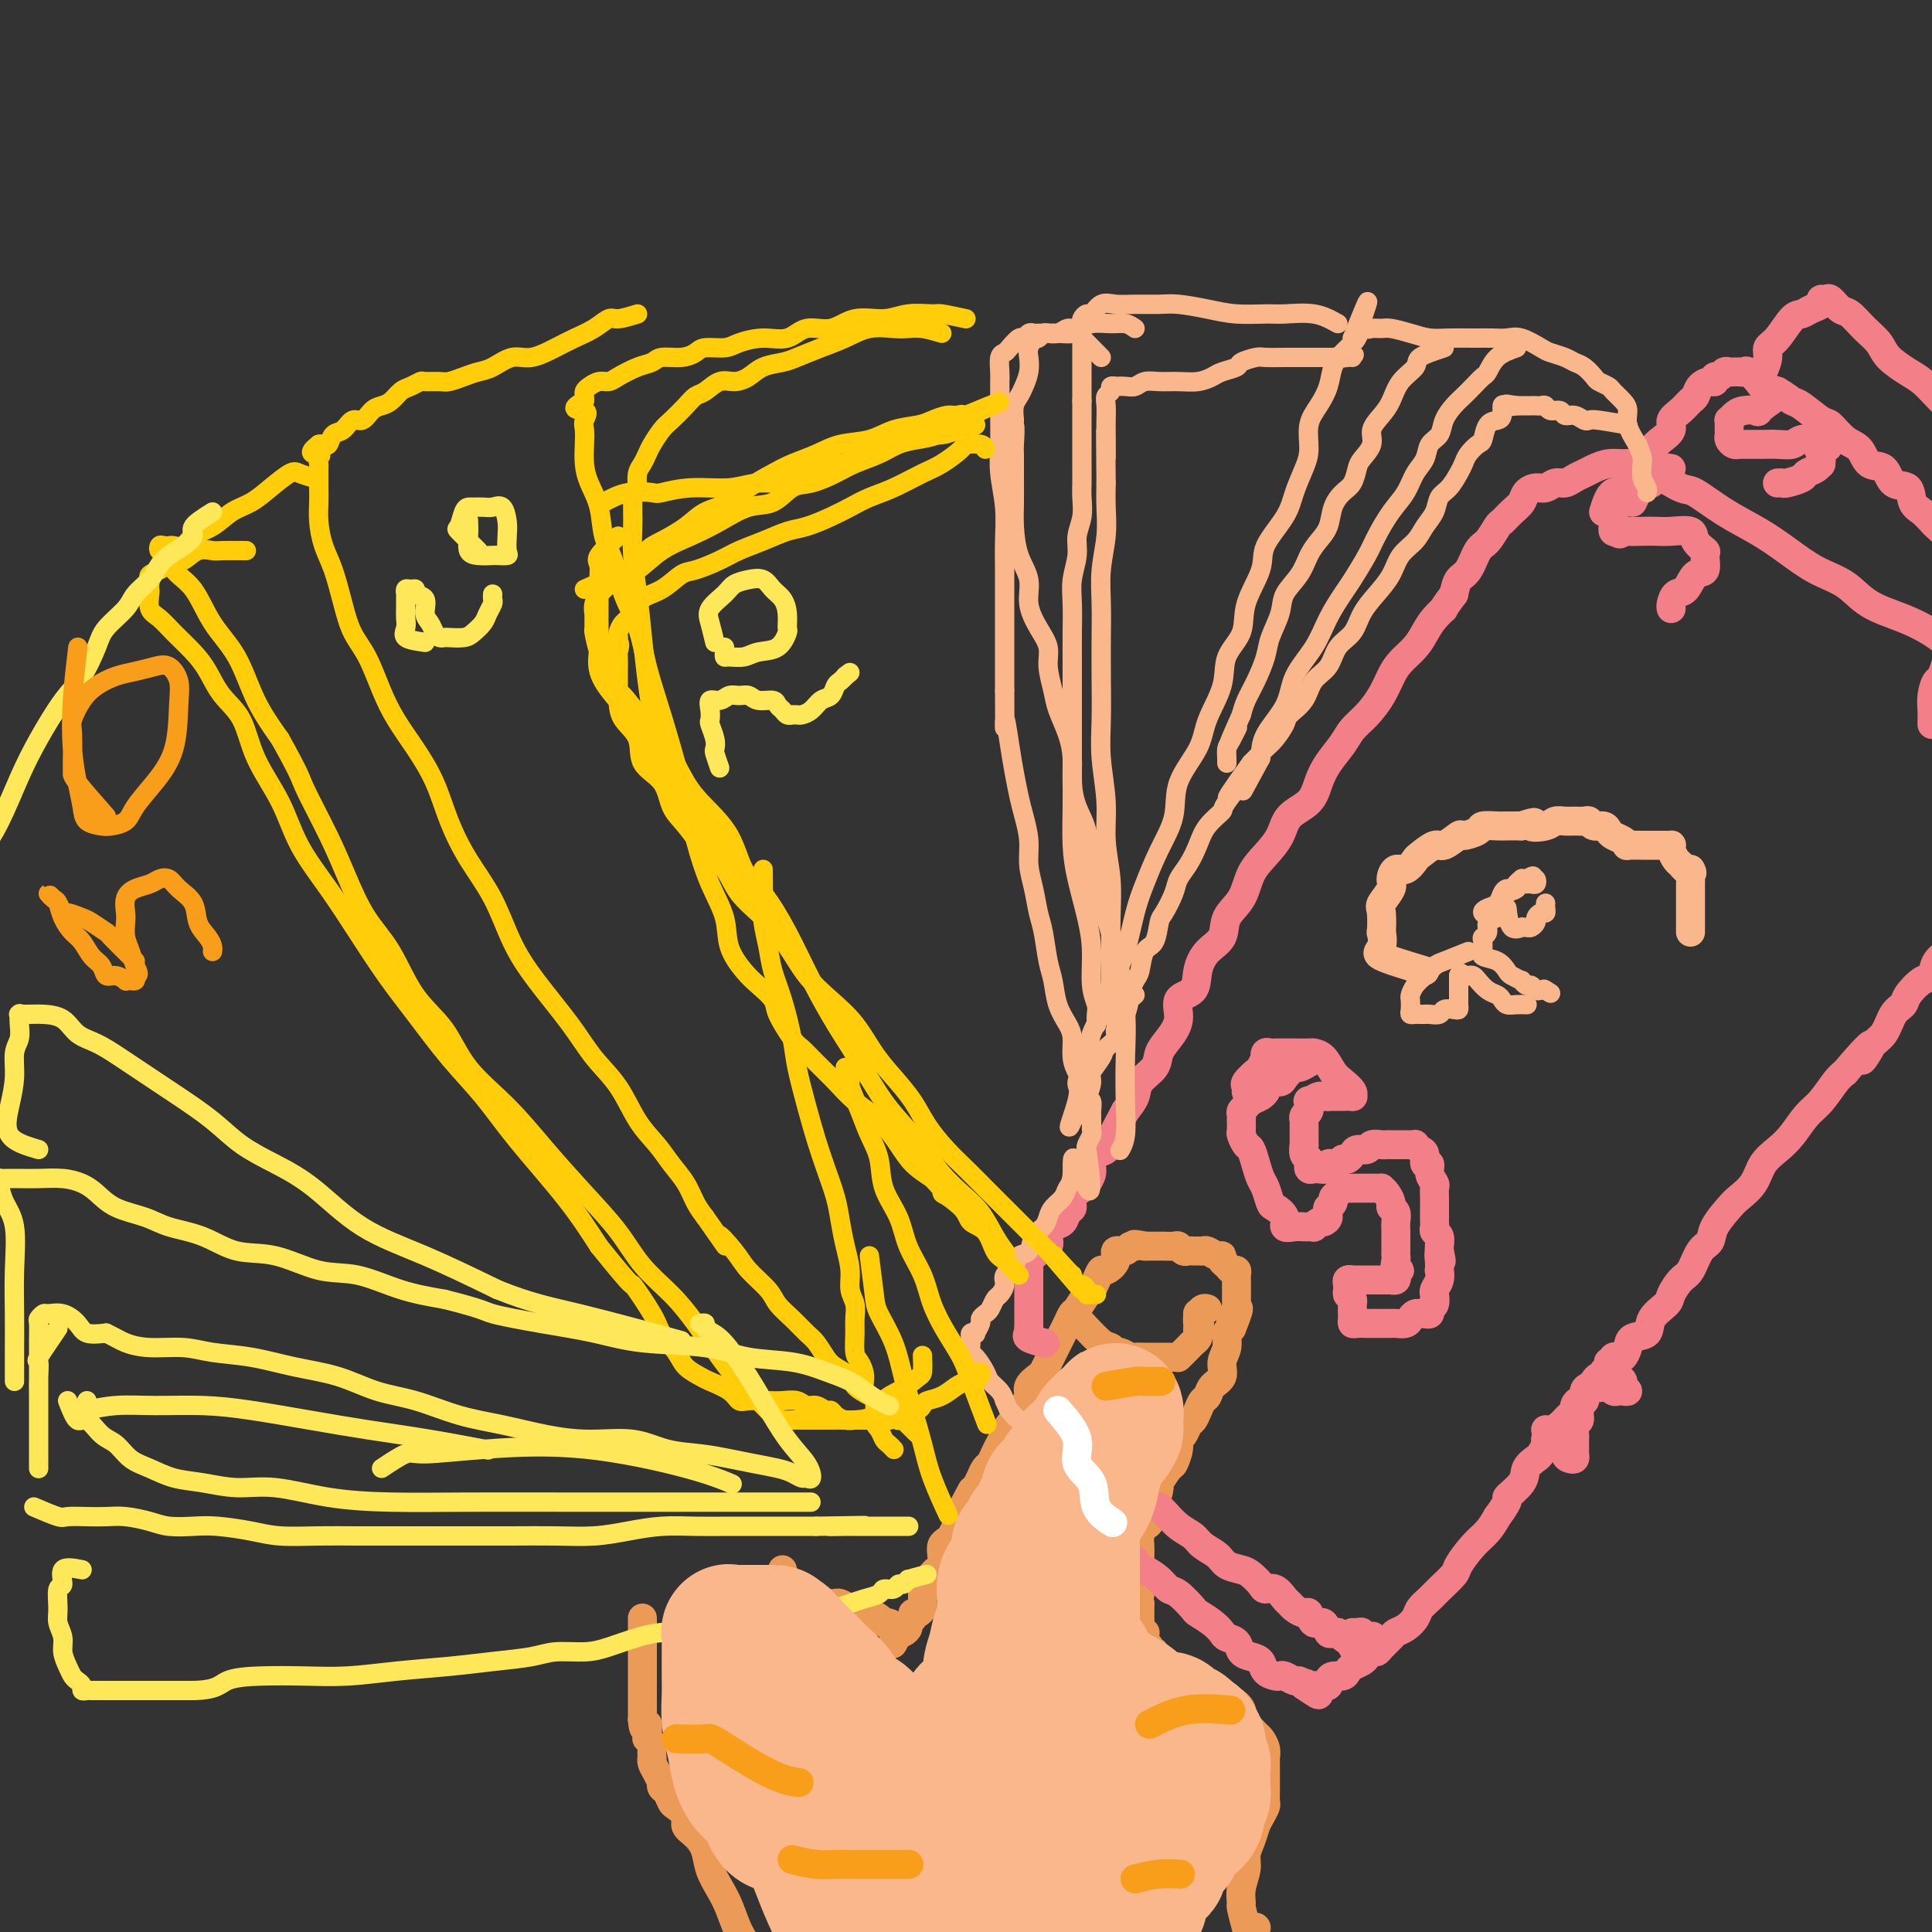 <svg viewBox='0 0 400 400' version='1.1' xmlns='http://www.w3.org/2000/svg' xmlns:xlink='http://www.w3.org/1999/xlink'><rect x="0" y="0" width="400" height="400" fill="#333333" stroke="none"/><g fill='none' stroke='#EC9A57' stroke-width='6' stroke-linecap='round' stroke-linejoin='round'><path d='M260,399c0.000,0.000 0.100,0.100 0.1,0.1'/><path d='M258,399c-0.431,-1.641 -0.862,-3.282 -1,-4c-0.138,-0.718 0.019,-0.513 0,-1c-0.019,-0.487 -0.212,-1.667 0,-3c0.212,-1.333 0.830,-2.818 1,-4c0.170,-1.182 -0.108,-2.061 0,-3c0.108,-0.939 0.603,-1.938 1,-3c0.397,-1.062 0.695,-2.186 1,-3c0.305,-0.814 0.618,-1.317 1,-2c0.382,-0.683 0.834,-1.545 1,-2c0.166,-0.455 0.044,-0.502 0,-1c-0.044,-0.498 -0.012,-1.447 0,-2c0.012,-0.553 0.003,-0.712 0,-1c-0.003,-0.288 -0.001,-0.706 0,-1c0.001,-0.294 0.001,-0.463 0,-1c-0.001,-0.537 -0.004,-1.443 0,-2c0.004,-0.557 0.013,-0.764 0,-1c-0.013,-0.236 -0.048,-0.501 0,-1c0.048,-0.499 0.181,-1.232 0,-2c-0.181,-0.768 -0.674,-1.571 -1,-2c-0.326,-0.429 -0.485,-0.486 -1,-1c-0.515,-0.514 -1.384,-1.486 -2,-2c-0.616,-0.514 -0.977,-0.569 -1,-1c-0.023,-0.431 0.293,-1.239 0,-2c-0.293,-0.761 -1.194,-1.474 -2,-2c-0.806,-0.526 -1.516,-0.865 -2,-1c-0.484,-0.135 -0.742,-0.068 -1,0'/><path d='M252,351c-1.951,-1.945 -1.828,-1.309 -2,-1c-0.172,0.309 -0.637,0.289 -1,0c-0.363,-0.289 -0.622,-0.848 -1,-1c-0.378,-0.152 -0.876,0.103 -1,0c-0.124,-0.103 0.125,-0.562 0,-1c-0.125,-0.438 -0.625,-0.853 -1,-1c-0.375,-0.147 -0.625,-0.024 -1,0c-0.375,0.024 -0.874,-0.049 -1,0c-0.126,0.049 0.120,0.221 0,0c-0.120,-0.221 -0.605,-0.834 -1,-1c-0.395,-0.166 -0.698,0.114 -1,0c-0.302,-0.114 -0.602,-0.623 -1,-1c-0.398,-0.377 -0.895,-0.622 -1,-1c-0.105,-0.378 0.183,-0.889 0,-1c-0.183,-0.111 -0.837,0.177 -1,0c-0.163,-0.177 0.167,-0.821 0,-1c-0.167,-0.179 -0.830,0.106 -1,0c-0.170,-0.106 0.151,-0.602 0,-1c-0.151,-0.398 -0.776,-0.698 -1,-1c-0.224,-0.302 -0.046,-0.606 0,-1c0.046,-0.394 -0.040,-0.879 0,-1c0.040,-0.121 0.207,0.122 0,0c-0.207,-0.122 -0.788,-0.610 -1,-1c-0.212,-0.390 -0.057,-0.682 0,-1c0.057,-0.318 0.015,-0.663 0,-1c-0.015,-0.337 -0.004,-0.668 0,-1c0.004,-0.332 0.001,-0.666 0,-1c-0.001,-0.334 -0.001,-0.667 0,-1'/><path d='M236,332c-0.464,-2.108 -0.124,-1.878 0,-2c0.124,-0.122 0.033,-0.595 0,-1c-0.033,-0.405 -0.009,-0.741 0,-1c0.009,-0.259 0.003,-0.439 0,-1c-0.003,-0.561 -0.001,-1.501 0,-2c0.001,-0.499 0.003,-0.558 0,-1c-0.003,-0.442 -0.011,-1.268 0,-2c0.011,-0.732 0.041,-1.370 0,-2c-0.041,-0.630 -0.152,-1.252 0,-2c0.152,-0.748 0.567,-1.623 1,-2c0.433,-0.377 0.885,-0.256 1,-1c0.115,-0.744 -0.106,-2.354 0,-3c0.106,-0.646 0.539,-0.328 1,-1c0.461,-0.672 0.951,-2.333 1,-3c0.049,-0.667 -0.341,-0.340 0,-1c0.341,-0.660 1.415,-2.308 2,-3c0.585,-0.692 0.682,-0.427 1,-1c0.318,-0.573 0.859,-1.984 1,-3c0.141,-1.016 -0.117,-1.637 0,-2c0.117,-0.363 0.609,-0.468 1,-1c0.391,-0.532 0.683,-1.489 1,-2c0.317,-0.511 0.661,-0.574 1,-1c0.339,-0.426 0.673,-1.216 1,-2c0.327,-0.784 0.647,-1.564 1,-2c0.353,-0.436 0.740,-0.528 1,-1c0.260,-0.472 0.395,-1.324 1,-2c0.605,-0.676 1.682,-1.176 2,-2c0.318,-0.824 -0.121,-1.974 0,-3c0.121,-1.026 0.802,-1.930 1,-3c0.198,-1.070 -0.086,-2.306 0,-3c0.086,-0.694 0.543,-0.847 1,-1'/><path d='M255,275c2.879,-7.057 0.575,-3.200 0,-2c-0.575,1.200 0.578,-0.257 1,-1c0.422,-0.743 0.113,-0.773 0,-1c-0.113,-0.227 -0.030,-0.652 0,-1c0.030,-0.348 0.008,-0.618 0,-1c-0.008,-0.382 -0.002,-0.876 0,-1c0.002,-0.124 0.000,0.122 0,0c-0.000,-0.122 0.001,-0.611 0,-1c-0.001,-0.389 -0.003,-0.678 0,-1c0.003,-0.322 0.012,-0.678 0,-1c-0.012,-0.322 -0.046,-0.611 0,-1c0.046,-0.389 0.170,-0.879 0,-1c-0.170,-0.121 -0.636,0.126 -1,0c-0.364,-0.126 -0.626,-0.626 -1,-1c-0.374,-0.374 -0.859,-0.622 -1,-1c-0.141,-0.378 0.063,-0.886 0,-1c-0.063,-0.114 -0.394,0.166 -1,0c-0.606,-0.166 -1.486,-0.776 -2,-1c-0.514,-0.224 -0.663,-0.060 -1,0c-0.337,0.060 -0.864,0.017 -1,0c-0.136,-0.017 0.118,-0.008 0,0c-0.118,0.008 -0.608,0.016 -1,0c-0.392,-0.016 -0.686,-0.057 -1,0c-0.314,0.057 -0.648,0.211 -1,0c-0.352,-0.211 -0.724,-0.789 -1,-1c-0.276,-0.211 -0.458,-0.057 -1,0c-0.542,0.057 -1.444,0.015 -2,0c-0.556,-0.015 -0.765,-0.004 -1,0c-0.235,0.004 -0.496,0.001 -1,0c-0.504,-0.001 -1.252,-0.001 -2,0'/><path d='M237,258c-3.339,-0.756 -2.185,-0.144 -2,0c0.185,0.144 -0.598,-0.178 -1,0c-0.402,0.178 -0.422,0.855 -1,1c-0.578,0.145 -1.713,-0.243 -2,0c-0.287,0.243 0.274,1.116 0,2c-0.274,0.884 -1.382,1.779 -2,2c-0.618,0.221 -0.747,-0.231 -1,0c-0.253,0.231 -0.631,1.146 -1,2c-0.369,0.854 -0.729,1.646 -1,2c-0.271,0.354 -0.454,0.269 -1,1c-0.546,0.731 -1.456,2.279 -2,3c-0.544,0.721 -0.723,0.616 -1,1c-0.277,0.384 -0.651,1.257 -1,2c-0.349,0.743 -0.671,1.355 -1,2c-0.329,0.645 -0.664,1.324 -1,2c-0.336,0.676 -0.672,1.350 -1,2c-0.328,0.650 -0.647,1.276 -1,2c-0.353,0.724 -0.739,1.545 -1,2c-0.261,0.455 -0.398,0.545 -1,1c-0.602,0.455 -1.671,1.277 -2,2c-0.329,0.723 0.081,1.348 0,2c-0.081,0.652 -0.651,1.329 -1,2c-0.349,0.671 -0.475,1.334 -1,2c-0.525,0.666 -1.450,1.334 -2,2c-0.550,0.666 -0.725,1.329 -1,2c-0.275,0.671 -0.651,1.348 -1,2c-0.349,0.652 -0.671,1.277 -1,2c-0.329,0.723 -0.666,1.544 -1,2c-0.334,0.456 -0.667,0.546 -1,1c-0.333,0.454 -0.667,1.273 -1,2c-0.333,0.727 -0.667,1.364 -1,2'/><path d='M202,308c-4.649,7.695 -1.770,2.432 -1,1c0.770,-1.432 -0.567,0.968 -1,2c-0.433,1.032 0.039,0.696 0,1c-0.039,0.304 -0.589,1.246 -1,2c-0.411,0.754 -0.685,1.318 -1,2c-0.315,0.682 -0.672,1.482 -1,2c-0.328,0.518 -0.626,0.755 -1,1c-0.374,0.245 -0.822,0.500 -1,1c-0.178,0.500 -0.085,1.246 0,2c0.085,0.754 0.164,1.516 0,2c-0.164,0.484 -0.569,0.689 -1,1c-0.431,0.311 -0.886,0.726 -1,1c-0.114,0.274 0.113,0.406 0,1c-0.113,0.594 -0.565,1.650 -1,2c-0.435,0.350 -0.851,-0.007 -1,0c-0.149,0.007 -0.030,0.379 0,1c0.030,0.621 -0.029,1.490 0,2c0.029,0.510 0.147,0.662 0,1c-0.147,0.338 -0.561,0.864 -1,1c-0.439,0.136 -0.905,-0.118 -1,0c-0.095,0.118 0.182,0.606 0,1c-0.182,0.394 -0.822,0.693 -1,1c-0.178,0.307 0.106,0.621 0,1c-0.106,0.379 -0.602,0.823 -1,1c-0.398,0.177 -0.699,0.089 -1,0'/><path d='M186,338c-2.411,4.629 -0.439,1.203 0,0c0.439,-1.203 -0.655,-0.181 -1,0c-0.345,0.181 0.058,-0.477 0,-1c-0.058,-0.523 -0.578,-0.910 -1,-1c-0.422,-0.090 -0.747,0.115 -1,0c-0.253,-0.115 -0.434,-0.552 -1,-1c-0.566,-0.448 -1.517,-0.909 -2,-1c-0.483,-0.091 -0.498,0.186 -1,0c-0.502,-0.186 -1.492,-0.834 -2,-1c-0.508,-0.166 -0.534,0.152 -1,0c-0.466,-0.152 -1.371,-0.773 -2,-1c-0.629,-0.227 -0.980,-0.061 -1,0c-0.020,0.061 0.293,0.016 0,0c-0.293,-0.016 -1.190,-0.004 -2,0c-0.810,0.004 -1.531,0.001 -2,0c-0.469,-0.001 -0.685,-0.000 -1,0c-0.315,0.000 -0.728,-0.000 -1,0c-0.272,0.000 -0.402,0.001 -1,0c-0.598,-0.001 -1.663,-0.003 -2,0c-0.337,0.003 0.054,0.011 0,0c-0.054,-0.011 -0.553,-0.041 -1,0c-0.447,0.041 -0.842,0.155 -1,0c-0.158,-0.155 -0.079,-0.577 0,-1'/><path d='M162,331c-3.713,-1.257 -0.995,-0.901 0,-1c0.995,-0.099 0.267,-0.653 0,-1c-0.267,-0.347 -0.071,-0.485 0,-1c0.071,-0.515 0.019,-1.406 0,-2c-0.019,-0.594 -0.005,-0.891 0,-1c0.005,-0.109 0.001,-0.031 0,0c-0.001,0.031 -0.001,0.016 0,0'/><path d='M133,335c0.000,1.284 0.000,2.568 0,3c0.000,0.432 0.000,0.013 0,0c0.000,-0.013 0.000,0.382 0,1c0.000,0.618 0.000,1.461 0,2c0.000,0.539 0.000,0.775 0,1c0.000,0.225 0.000,0.441 0,1c0.000,0.559 0.000,1.463 0,2c0.000,0.537 0.000,0.707 0,1c0.000,0.293 0.000,0.708 0,1c-0.000,0.292 0.000,0.459 0,1c0.000,0.541 0.000,1.454 0,2c0.000,0.546 0.000,0.723 0,1c0.000,0.277 0.000,0.652 0,1c0.000,0.348 0.000,0.668 0,1c0.000,0.332 0.000,0.677 0,1c0.000,0.323 0.000,0.626 0,1c0.000,0.374 0.000,0.821 0,1c0.000,0.179 0.000,0.089 0,0'/><path d='M133,356c0.228,3.371 0.797,1.299 1,1c0.203,-0.299 0.040,1.175 0,2c-0.040,0.825 0.042,0.999 0,1c-0.042,0.001 -0.207,-0.172 0,0c0.207,0.172 0.787,0.689 1,1c0.213,0.311 0.060,0.414 0,1c-0.060,0.586 -0.026,1.653 0,2c0.026,0.347 0.046,-0.027 0,0c-0.046,0.027 -0.157,0.455 0,1c0.157,0.545 0.581,1.206 1,2c0.419,0.794 0.834,1.722 1,2c0.166,0.278 0.085,-0.095 0,0c-0.085,0.095 -0.172,0.658 0,1c0.172,0.342 0.605,0.462 1,1c0.395,0.538 0.753,1.494 1,2c0.247,0.506 0.385,0.560 1,1c0.615,0.440 1.708,1.264 2,2c0.292,0.736 -0.217,1.382 0,2c0.217,0.618 1.160,1.206 2,2c0.840,0.794 1.575,1.794 2,3c0.425,1.206 0.538,2.618 1,4c0.462,1.382 1.272,2.733 2,4c0.728,1.267 1.374,2.451 2,4c0.626,1.549 1.232,3.463 2,5c0.768,1.537 1.697,2.695 2,4c0.303,1.305 -0.021,2.755 0,4c0.021,1.245 0.387,2.284 1,3c0.613,0.716 1.474,1.109 2,2c0.526,0.891 0.719,2.278 1,3c0.281,0.722 0.652,0.778 1,1c0.348,0.222 0.674,0.611 1,1'/><path d='M161,418c4.800,9.867 2.800,3.533 2,1c-0.800,-2.533 -0.400,-1.267 0,0'/><path d='M143,351c1.511,-1.270 3.023,-2.540 4,-3c0.977,-0.460 1.421,-0.109 2,0c0.579,0.109 1.295,-0.023 2,0c0.705,0.023 1.400,0.202 2,0c0.600,-0.202 1.105,-0.786 2,-1c0.895,-0.214 2.180,-0.057 3,0c0.820,0.057 1.175,0.015 2,0c0.825,-0.015 2.119,-0.004 3,0c0.881,0.004 1.350,0.001 2,0c0.650,-0.001 1.482,-0.000 2,0c0.518,0.000 0.721,0.000 1,0c0.279,-0.000 0.634,-0.000 1,0c0.366,0.000 0.743,0.000 1,0c0.257,-0.000 0.395,-0.000 1,0c0.605,0.000 1.678,0.000 2,0c0.322,-0.000 -0.106,-0.000 0,0c0.106,0.000 0.744,0.000 1,0c0.256,-0.000 0.128,-0.000 0,0'/><path d='M224,274c1.490,1.610 2.981,3.220 4,4c1.019,0.780 1.567,0.731 2,1c0.433,0.269 0.750,0.857 1,1c0.250,0.143 0.434,-0.158 1,0c0.566,0.158 1.513,0.774 2,1c0.487,0.226 0.513,0.060 1,0c0.487,-0.060 1.435,-0.016 2,0c0.565,0.016 0.747,0.004 1,0c0.253,-0.004 0.578,-0.001 1,0c0.422,0.001 0.940,0.000 1,0c0.060,-0.000 -0.337,-0.000 0,0c0.337,0.000 1.410,0.001 2,0c0.590,-0.001 0.697,-0.003 1,0c0.303,0.003 0.802,0.012 1,0c0.198,-0.012 0.094,-0.045 0,0c-0.094,0.045 -0.179,0.167 0,0c0.179,-0.167 0.622,-0.622 1,-1c0.378,-0.378 0.690,-0.679 1,-1c0.310,-0.321 0.619,-0.663 1,-1c0.381,-0.337 0.833,-0.668 1,-1c0.167,-0.332 0.048,-0.666 0,-1c-0.048,-0.334 -0.024,-0.667 0,-1'/><path d='M248,275c0.770,-1.029 0.196,-0.601 0,-1c-0.196,-0.399 -0.014,-1.623 0,-2c0.014,-0.377 -0.141,0.095 0,0c0.141,-0.095 0.576,-0.756 1,-1c0.424,-0.244 0.835,-0.070 1,0c0.165,0.070 0.082,0.035 0,0'/></g>
<g fill='none' stroke='#F37F89' stroke-width='6' stroke-linecap='round' stroke-linejoin='round'><path d='M240,312c-0.044,-0.035 -0.088,-0.070 0,0c0.088,0.070 0.307,0.245 1,1c0.693,0.755 1.861,2.090 3,3c1.139,0.910 2.248,1.396 3,2c0.752,0.604 1.146,1.327 2,2c0.854,0.673 2.169,1.297 3,2c0.831,0.703 1.177,1.485 2,2c0.823,0.515 2.121,0.763 3,1c0.879,0.237 1.338,0.462 2,1c0.662,0.538 1.525,1.387 2,2c0.475,0.613 0.560,0.990 1,1c0.440,0.010 1.235,-0.347 2,0c0.765,0.347 1.501,1.397 2,2c0.499,0.603 0.763,0.758 1,1c0.237,0.242 0.449,0.571 1,1c0.551,0.429 1.443,0.960 2,1c0.557,0.040 0.779,-0.410 1,0c0.221,0.410 0.440,1.679 1,2c0.560,0.321 1.459,-0.306 2,0c0.541,0.306 0.723,1.544 1,2c0.277,0.456 0.651,0.130 1,0c0.349,-0.130 0.675,-0.065 1,0'/><path d='M277,338c5.907,4.262 2.174,1.916 1,1c-1.174,-0.916 0.211,-0.403 1,0c0.789,0.403 0.981,0.696 1,1c0.019,0.304 -0.136,0.617 0,1c0.136,0.383 0.562,0.835 1,1c0.438,0.165 0.888,0.044 1,0c0.112,-0.044 -0.114,-0.011 0,0c0.114,0.011 0.566,-0.000 1,0c0.434,0.000 0.848,0.011 1,0c0.152,-0.011 0.041,-0.044 0,0c-0.041,0.044 -0.011,0.167 0,0c0.011,-0.167 0.003,-0.622 0,-1c-0.003,-0.378 -0.001,-0.679 0,-1c0.001,-0.321 0.000,-0.660 0,-1'/><path d='M284,339c0.353,-0.460 0.235,-0.109 0,0c-0.235,0.109 -0.589,-0.023 -1,0c-0.411,0.023 -0.881,0.202 -1,0c-0.119,-0.202 0.112,-0.786 0,-1c-0.112,-0.214 -0.566,-0.057 -1,0c-0.434,0.057 -0.848,0.015 -1,0c-0.152,-0.015 -0.041,-0.004 0,0c0.041,0.004 0.012,0.001 0,0c-0.012,-0.001 -0.006,-0.001 0,0'/><path d='M228,323c1.876,0.025 3.752,0.051 5,0c1.248,-0.051 1.868,-0.178 2,0c0.132,0.178 -0.223,0.661 0,1c0.223,0.339 1.023,0.532 2,1c0.977,0.468 2.130,1.210 3,2c0.870,0.790 1.458,1.629 2,2c0.542,0.371 1.038,0.274 2,1c0.962,0.726 2.389,2.275 3,3c0.611,0.725 0.405,0.627 1,1c0.595,0.373 1.990,1.217 3,2c1.010,0.783 1.635,1.505 2,2c0.365,0.495 0.469,0.761 1,1c0.531,0.239 1.489,0.449 2,1c0.511,0.551 0.574,1.444 1,2c0.426,0.556 1.213,0.776 2,1c0.787,0.224 1.572,0.451 2,1c0.428,0.549 0.500,1.419 1,2c0.500,0.581 1.429,0.873 2,1c0.571,0.127 0.783,0.089 1,0c0.217,-0.089 0.440,-0.230 1,0c0.560,0.230 1.459,0.831 2,1c0.541,0.169 0.726,-0.095 1,0c0.274,0.095 0.637,0.547 1,1'/><path d='M270,349c5.344,3.713 2.205,0.995 1,0c-1.205,-0.995 -0.477,-0.266 0,0c0.477,0.266 0.702,0.069 1,0c0.298,-0.069 0.670,-0.008 1,0c0.330,0.008 0.617,-0.035 1,0c0.383,0.035 0.862,0.150 1,0c0.138,-0.150 -0.066,-0.565 0,-1c0.066,-0.435 0.403,-0.890 1,-1c0.597,-0.110 1.455,0.126 2,0c0.545,-0.126 0.776,-0.612 1,-1c0.224,-0.388 0.442,-0.678 1,-1c0.558,-0.322 1.458,-0.677 2,-1c0.542,-0.323 0.727,-0.615 1,-1c0.273,-0.385 0.636,-0.863 1,-1c0.364,-0.137 0.730,0.066 1,0c0.270,-0.066 0.443,-0.402 1,-1c0.557,-0.598 1.496,-1.458 2,-2c0.504,-0.542 0.572,-0.764 1,-1c0.428,-0.236 1.215,-0.485 2,-1c0.785,-0.515 1.566,-1.297 2,-2c0.434,-0.703 0.520,-1.327 1,-2c0.480,-0.673 1.353,-1.394 2,-2c0.647,-0.606 1.069,-1.096 2,-2c0.931,-0.904 2.371,-2.223 3,-3c0.629,-0.777 0.447,-1.012 1,-2c0.553,-0.988 1.841,-2.727 3,-4c1.159,-1.273 2.188,-2.078 3,-3c0.812,-0.922 1.406,-1.961 2,-3'/><path d='M310,314c3.219,-4.323 1.765,-3.630 2,-4c0.235,-0.370 2.158,-1.804 3,-3c0.842,-1.196 0.603,-2.153 1,-3c0.397,-0.847 1.430,-1.584 2,-2c0.570,-0.416 0.678,-0.511 1,-1c0.322,-0.489 0.860,-1.374 1,-2c0.140,-0.626 -0.116,-0.995 0,-1c0.116,-0.005 0.605,0.353 1,0c0.395,-0.353 0.697,-1.418 1,-2c0.303,-0.582 0.607,-0.681 1,-1c0.393,-0.319 0.875,-0.859 1,-1c0.125,-0.141 -0.107,0.116 0,0c0.107,-0.116 0.555,-0.604 1,-1c0.445,-0.396 0.889,-0.701 1,-1c0.111,-0.299 -0.111,-0.591 0,-1c0.111,-0.409 0.555,-0.935 1,-1c0.445,-0.065 0.893,0.333 1,0c0.107,-0.333 -0.125,-1.395 0,-2c0.125,-0.605 0.607,-0.754 1,-1c0.393,-0.246 0.698,-0.591 1,-1c0.302,-0.409 0.603,-0.884 1,-1c0.397,-0.116 0.891,0.126 1,0c0.109,-0.126 -0.167,-0.621 0,-1c0.167,-0.379 0.776,-0.640 1,-1c0.224,-0.360 0.064,-0.817 0,-1c-0.064,-0.183 -0.032,-0.091 0,0'/><path d='M320,296c1.177,0.534 2.354,1.068 3,2c0.646,0.932 0.762,2.262 1,3c0.238,0.738 0.600,0.884 1,1c0.400,0.116 0.840,0.201 1,0c0.160,-0.201 0.042,-0.688 0,-1c-0.042,-0.312 -0.007,-0.450 0,-1c0.007,-0.550 -0.013,-1.512 0,-2c0.013,-0.488 0.060,-0.503 0,-1c-0.060,-0.497 -0.226,-1.477 0,-2c0.226,-0.523 0.844,-0.588 1,-1c0.156,-0.412 -0.151,-1.171 0,-2c0.151,-0.829 0.762,-1.728 1,-2c0.238,-0.272 0.105,0.082 0,0c-0.105,-0.082 -0.182,-0.599 0,-1c0.182,-0.401 0.623,-0.686 1,-1c0.377,-0.314 0.688,-0.657 1,-1'/><path d='M330,287c1.111,-2.165 0.889,-0.576 1,0c0.111,0.576 0.555,0.140 1,0c0.445,-0.140 0.892,0.015 1,0c0.108,-0.015 -0.124,-0.199 0,0c0.124,0.199 0.604,0.782 1,1c0.396,0.218 0.709,0.069 1,0c0.291,-0.069 0.559,-0.060 1,0c0.441,0.060 1.056,0.171 1,0c-0.056,-0.171 -0.784,-0.623 -1,-1c-0.216,-0.377 0.081,-0.679 0,-1c-0.081,-0.321 -0.541,-0.660 -1,-1'/><path d='M335,285c-0.381,-0.416 -0.835,0.042 -1,0c-0.165,-0.042 -0.041,-0.586 0,-1c0.041,-0.414 -0.000,-0.698 0,-1c0.000,-0.302 0.042,-0.622 0,-1c-0.042,-0.378 -0.168,-0.812 0,-1c0.168,-0.188 0.631,-0.129 1,0c0.369,0.129 0.646,0.327 1,0c0.354,-0.327 0.785,-1.180 1,-2c0.215,-0.820 0.214,-1.608 1,-2c0.786,-0.392 2.360,-0.388 3,-1c0.640,-0.612 0.345,-1.838 1,-3c0.655,-1.162 2.258,-2.258 3,-3c0.742,-0.742 0.623,-1.129 1,-2c0.377,-0.871 1.251,-2.227 2,-3c0.749,-0.773 1.374,-0.963 2,-2c0.626,-1.037 1.255,-2.920 2,-4c0.745,-1.080 1.607,-1.355 2,-2c0.393,-0.645 0.317,-1.660 1,-3c0.683,-1.340 2.125,-3.006 3,-4c0.875,-0.994 1.182,-1.318 2,-2c0.818,-0.682 2.147,-1.723 3,-3c0.853,-1.277 1.228,-2.791 2,-4c0.772,-1.209 1.940,-2.113 3,-3c1.060,-0.887 2.013,-1.757 3,-3c0.987,-1.243 2.007,-2.859 3,-4c0.993,-1.141 1.960,-1.807 3,-3c1.040,-1.193 2.154,-2.912 3,-4c0.846,-1.088 1.423,-1.544 2,-2'/><path d='M382,222c8.313,-9.873 5.096,-4.557 4,-3c-1.096,1.557 -0.072,-0.645 1,-2c1.072,-1.355 2.191,-1.862 3,-3c0.809,-1.138 1.306,-2.905 2,-4c0.694,-1.095 1.584,-1.518 2,-2c0.416,-0.482 0.357,-1.024 1,-2c0.643,-0.976 1.987,-2.387 3,-3c1.013,-0.613 1.694,-0.429 2,-1c0.306,-0.571 0.238,-1.897 1,-3c0.762,-1.103 2.355,-1.982 3,-3c0.645,-1.018 0.344,-2.174 1,-3c0.656,-0.826 2.271,-1.320 3,-2c0.729,-0.680 0.572,-1.544 1,-2c0.428,-0.456 1.439,-0.503 2,-1c0.561,-0.497 0.671,-1.443 1,-2c0.329,-0.557 0.877,-0.726 1,-1c0.123,-0.274 -0.177,-0.652 0,-1c0.177,-0.348 0.832,-0.667 1,-1c0.168,-0.333 -0.151,-0.681 0,-1c0.151,-0.319 0.773,-0.610 1,-1c0.227,-0.390 0.061,-0.878 0,-1c-0.061,-0.122 -0.016,0.122 0,0c0.016,-0.122 0.004,-0.610 0,-1c-0.004,-0.390 -0.001,-0.682 0,-1c0.001,-0.318 0.000,-0.663 0,-1c-0.000,-0.337 -0.000,-0.668 0,-1c0.000,-0.332 0.000,-0.666 0,-1'/><path d='M415,175c0.554,-2.189 -0.062,-1.161 0,-1c0.062,0.161 0.801,-0.545 1,-1c0.199,-0.455 -0.143,-0.658 0,-1c0.143,-0.342 0.769,-0.823 1,-1c0.231,-0.177 0.066,-0.051 0,0c-0.066,0.051 -0.033,0.025 0,0'/><path d='M341,96c0.334,0.510 0.668,1.021 2,2c1.332,0.979 3.664,2.428 5,3c1.336,0.572 1.678,0.268 3,1c1.322,0.732 3.623,2.502 6,4c2.377,1.498 4.828,2.726 7,4c2.172,1.274 4.063,2.595 6,4c1.937,1.405 3.918,2.893 6,4c2.082,1.107 4.265,1.833 6,3c1.735,1.167 3.021,2.775 5,4c1.979,1.225 4.652,2.067 7,3c2.348,0.933 4.372,1.955 6,3c1.628,1.045 2.861,2.111 4,3c1.139,0.889 2.185,1.602 3,2c0.815,0.398 1.401,0.483 2,1c0.599,0.517 1.212,1.467 2,2c0.788,0.533 1.751,0.650 2,1c0.249,0.350 -0.218,0.934 0,1c0.218,0.066 1.119,-0.386 2,0c0.881,0.386 1.741,1.609 2,2c0.259,0.391 -0.084,-0.048 0,0c0.084,0.048 0.595,0.585 1,1c0.405,0.415 0.702,0.707 1,1'/><path d='M419,145c12.472,7.533 4.651,1.864 2,0c-2.651,-1.864 -0.132,0.075 1,1c1.132,0.925 0.878,0.836 1,1c0.122,0.164 0.621,0.580 1,1c0.379,0.420 0.637,0.845 1,1c0.363,0.155 0.829,0.042 1,0c0.171,-0.042 0.046,-0.011 0,0c-0.046,0.011 -0.013,0.003 0,0c0.013,-0.003 0.007,-0.002 0,0'/><path d='M346,97c-2.689,-0.429 -5.378,-0.858 -7,-1c-1.622,-0.142 -2.178,0.003 -3,0c-0.822,-0.003 -1.911,-0.154 -3,0c-1.089,0.154 -2.179,0.615 -3,1c-0.821,0.385 -1.375,0.696 -2,1c-0.625,0.304 -1.322,0.603 -2,1c-0.678,0.397 -1.337,0.893 -2,1c-0.663,0.107 -1.329,-0.176 -2,0c-0.671,0.176 -1.348,0.809 -2,1c-0.652,0.191 -1.278,-0.061 -2,0c-0.722,0.061 -1.541,0.434 -2,1c-0.459,0.566 -0.560,1.325 -1,2c-0.440,0.675 -1.220,1.267 -2,2c-0.780,0.733 -1.560,1.608 -2,2c-0.440,0.392 -0.541,0.303 -1,1c-0.459,0.697 -1.275,2.181 -2,3c-0.725,0.819 -1.359,0.972 -2,2c-0.641,1.028 -1.288,2.931 -2,4c-0.712,1.069 -1.489,1.306 -2,2c-0.511,0.694 -0.755,1.847 -1,3'/><path d='M301,123c-2.988,4.000 -1.959,3.000 -2,3c-0.041,-0.000 -1.152,0.999 -2,2c-0.848,1.001 -1.434,2.003 -2,3c-0.566,0.997 -1.113,1.989 -2,3c-0.887,1.011 -2.114,2.042 -3,3c-0.886,0.958 -1.430,1.844 -2,3c-0.570,1.156 -1.168,2.581 -2,4c-0.832,1.419 -1.900,2.833 -3,4c-1.100,1.167 -2.232,2.087 -3,3c-0.768,0.913 -1.172,1.818 -2,3c-0.828,1.182 -2.080,2.640 -3,4c-0.920,1.360 -1.509,2.622 -2,4c-0.491,1.378 -0.884,2.874 -2,4c-1.116,1.126 -2.955,1.883 -4,3c-1.045,1.117 -1.296,2.594 -2,4c-0.704,1.406 -1.860,2.740 -3,4c-1.140,1.260 -2.262,2.447 -3,4c-0.738,1.553 -1.091,3.471 -2,5c-0.909,1.529 -2.374,2.669 -3,4c-0.626,1.331 -0.414,2.855 -1,4c-0.586,1.145 -1.970,1.912 -3,3c-1.030,1.088 -1.707,2.497 -2,4c-0.293,1.503 -0.201,3.102 -1,4c-0.799,0.898 -2.488,1.097 -3,2c-0.512,0.903 0.153,2.510 0,4c-0.153,1.490 -1.125,2.863 -2,4c-0.875,1.137 -1.651,2.037 -2,3c-0.349,0.963 -0.269,1.990 -1,3c-0.731,1.010 -2.274,2.003 -3,3c-0.726,0.997 -0.636,1.999 -1,3c-0.364,1.001 -1.182,2.000 -2,3'/><path d='M233,230c-4.202,7.936 -1.707,3.277 -1,2c0.707,-1.277 -0.375,0.827 -1,2c-0.625,1.173 -0.794,1.416 -1,2c-0.206,0.584 -0.451,1.508 -1,2c-0.549,0.492 -1.403,0.551 -2,1c-0.597,0.449 -0.938,1.289 -1,2c-0.062,0.711 0.156,1.294 0,2c-0.156,0.706 -0.686,1.536 -1,2c-0.314,0.464 -0.412,0.562 -1,1c-0.588,0.438 -1.667,1.216 -2,2c-0.333,0.784 0.078,1.575 0,2c-0.078,0.425 -0.646,0.485 -1,1c-0.354,0.515 -0.495,1.487 -1,2c-0.505,0.513 -1.374,0.567 -2,1c-0.626,0.433 -1.008,1.243 -1,2c0.008,0.757 0.405,1.460 0,2c-0.405,0.540 -1.611,0.918 -2,1c-0.389,0.082 0.039,-0.132 0,0c-0.039,0.132 -0.546,0.609 -1,1c-0.454,0.391 -0.854,0.696 -1,1c-0.146,0.304 -0.039,0.605 0,1c0.039,0.395 0.011,0.882 0,1c-0.011,0.118 -0.003,-0.135 0,0c0.003,0.135 0.001,0.656 0,1c-0.001,0.344 -0.000,0.511 0,1c0.000,0.489 0.000,1.301 0,2c-0.000,0.699 -0.000,1.287 0,2c0.000,0.713 0.000,1.552 0,2c-0.000,0.448 -0.000,0.505 0,1c0.000,0.495 0.000,1.427 0,2c-0.000,0.573 -0.000,0.786 0,1'/><path d='M213,275c-0.168,2.559 -0.086,1.456 0,1c0.086,-0.456 0.178,-0.267 0,0c-0.178,0.267 -0.625,0.610 0,1c0.625,0.390 2.321,0.826 3,1c0.679,0.174 0.339,0.087 0,0'/><path d='M338,104c0.871,-1.791 1.741,-3.582 2,-5c0.259,-1.418 -0.094,-2.463 0,-3c0.094,-0.537 0.637,-0.567 1,-1c0.363,-0.433 0.548,-1.271 1,-2c0.452,-0.729 1.171,-1.351 2,-2c0.829,-0.649 1.766,-1.325 2,-2c0.234,-0.675 -0.237,-1.350 0,-2c0.237,-0.650 1.180,-1.274 2,-2c0.820,-0.726 1.516,-1.552 2,-2c0.484,-0.448 0.756,-0.516 1,-1c0.244,-0.484 0.461,-1.382 1,-2c0.539,-0.618 1.401,-0.954 2,-1c0.599,-0.046 0.934,0.198 1,0c0.066,-0.198 -0.137,-0.838 0,-1c0.137,-0.162 0.615,0.153 1,0c0.385,-0.153 0.677,-0.773 1,-1c0.323,-0.227 0.678,-0.060 1,0c0.322,0.060 0.610,0.014 1,0c0.390,-0.014 0.882,0.003 1,0c0.118,-0.003 -0.139,-0.026 0,0c0.139,0.026 0.673,0.101 1,0c0.327,-0.101 0.449,-0.378 1,0c0.551,0.378 1.533,1.409 2,2c0.467,0.591 0.419,0.740 1,1c0.581,0.260 1.790,0.630 3,1'/><path d='M368,81c1.855,1.059 2.492,1.705 3,2c0.508,0.295 0.889,0.237 2,1c1.111,0.763 2.954,2.345 4,3c1.046,0.655 1.296,0.383 2,1c0.704,0.617 1.864,2.124 3,3c1.136,0.876 2.248,1.122 3,2c0.752,0.878 1.142,2.389 2,3c0.858,0.611 2.183,0.323 3,1c0.817,0.677 1.126,2.318 2,3c0.874,0.682 2.313,0.406 3,1c0.687,0.594 0.621,2.060 1,3c0.379,0.940 1.201,1.355 2,2c0.799,0.645 1.575,1.522 2,2c0.425,0.478 0.500,0.558 1,1c0.500,0.442 1.425,1.246 2,2c0.575,0.754 0.799,1.459 1,2c0.201,0.541 0.380,0.918 1,1c0.620,0.082 1.683,-0.132 2,0c0.317,0.132 -0.111,0.608 0,1c0.111,0.392 0.762,0.699 1,1c0.238,0.301 0.064,0.594 0,1c-0.064,0.406 -0.016,0.923 0,1c0.016,0.077 0.001,-0.286 0,0c-0.001,0.286 0.012,1.220 0,2c-0.012,0.780 -0.048,1.404 0,2c0.048,0.596 0.181,1.162 0,2c-0.181,0.838 -0.678,1.946 -1,3c-0.322,1.054 -0.471,2.053 -1,3c-0.529,0.947 -1.437,1.842 -2,3c-0.563,1.158 -0.782,2.579 -1,4'/><path d='M403,137c-1.166,4.012 -1.580,3.543 -2,4c-0.420,0.457 -0.845,1.839 -1,3c-0.155,1.161 -0.042,2.101 0,3c0.042,0.899 0.011,1.756 0,2c-0.011,0.244 -0.003,-0.127 0,0c0.003,0.127 0.001,0.750 0,1c-0.001,0.250 -0.000,0.125 0,0'/><path d='M365,77c0.462,-1.071 0.925,-2.143 1,-3c0.075,-0.857 -0.237,-1.501 0,-2c0.237,-0.499 1.024,-0.854 2,-2c0.976,-1.146 2.141,-3.081 3,-4c0.859,-0.919 1.410,-0.820 2,-1c0.590,-0.180 1.218,-0.639 2,-1c0.782,-0.361 1.718,-0.626 2,-1c0.282,-0.374 -0.091,-0.859 0,-1c0.091,-0.141 0.646,0.062 1,0c0.354,-0.062 0.508,-0.390 1,0c0.492,0.390 1.323,1.496 2,2c0.677,0.504 1.199,0.404 2,1c0.801,0.596 1.880,1.888 3,3c1.120,1.112 2.280,2.043 3,3c0.720,0.957 1.000,1.939 2,3c1.000,1.061 2.720,2.200 4,3c1.280,0.800 2.119,1.263 3,2c0.881,0.737 1.804,1.750 3,3c1.196,1.250 2.665,2.737 4,4c1.335,1.263 2.535,2.301 4,4c1.465,1.699 3.197,4.057 5,6c1.803,1.943 3.679,3.469 5,5c1.321,1.531 2.086,3.066 3,4c0.914,0.934 1.975,1.267 3,2c1.025,0.733 2.012,1.867 3,3'/><path d='M428,110c7.833,7.667 3.917,3.833 0,0'/><path d='M368,82c-1.768,1.262 -3.535,2.524 -4,3c-0.465,0.476 0.373,0.165 0,0c-0.373,-0.165 -1.956,-0.185 -3,0c-1.044,0.185 -1.548,0.574 -2,1c-0.452,0.426 -0.853,0.888 -1,1c-0.147,0.112 -0.040,-0.125 0,0c0.040,0.125 0.014,0.612 0,1c-0.014,0.388 -0.014,0.678 0,1c0.014,0.322 0.042,0.675 0,1c-0.042,0.325 -0.156,0.623 0,1c0.156,0.377 0.581,0.833 1,1c0.419,0.167 0.832,0.045 1,0c0.168,-0.045 0.091,-0.012 0,0c-0.091,0.012 -0.195,0.003 0,0c0.195,-0.003 0.688,-0.001 1,0c0.312,0.001 0.444,0.001 1,0c0.556,-0.001 1.537,-0.004 2,0c0.463,0.004 0.408,0.014 1,0c0.592,-0.014 1.833,-0.054 3,0c1.167,0.054 2.261,0.200 3,0c0.739,-0.200 1.122,-0.746 2,-1c0.878,-0.254 2.251,-0.215 3,0c0.749,0.215 0.875,0.608 1,1'/><path d='M377,92c2.939,0.509 0.786,0.780 0,1c-0.786,0.220 -0.204,0.388 0,1c0.204,0.612 0.029,1.669 0,2c-0.029,0.331 0.087,-0.065 0,0c-0.087,0.065 -0.376,0.592 -1,1c-0.624,0.408 -1.582,0.698 -2,1c-0.418,0.302 -0.294,0.617 -1,1c-0.706,0.383 -2.241,0.835 -3,1c-0.759,0.165 -0.743,0.045 -1,0c-0.257,-0.045 -0.788,-0.013 -1,0c-0.212,0.013 -0.106,0.006 0,0'/><path d='M332,106c0.540,-1.714 1.081,-3.429 2,-4c0.919,-0.571 2.217,0.001 3,0c0.783,-0.001 1.050,-0.574 2,-1c0.950,-0.426 2.583,-0.704 3,-1c0.417,-0.296 -0.382,-0.609 0,-1c0.382,-0.391 1.946,-0.861 2,-1c0.054,-0.139 -1.400,0.052 -2,0c-0.600,-0.052 -0.346,-0.347 -1,0c-0.654,0.347 -2.218,1.335 -3,2c-0.782,0.665 -0.784,1.007 -1,1c-0.216,-0.007 -0.646,-0.363 -1,0c-0.354,0.363 -0.631,1.446 -1,2c-0.369,0.554 -0.831,0.578 -1,1c-0.169,0.422 -0.046,1.241 0,2c0.046,0.759 0.015,1.457 0,2c-0.015,0.543 -0.014,0.929 0,1c0.014,0.071 0.042,-0.173 0,0c-0.042,0.173 -0.155,0.764 0,1c0.155,0.236 0.577,0.118 1,0'/><path d='M335,110c0.204,1.083 0.713,0.291 1,0c0.287,-0.291 0.350,-0.079 1,0c0.650,0.079 1.885,0.027 3,0c1.115,-0.027 2.110,-0.028 3,0c0.890,0.028 1.674,0.085 3,0c1.326,-0.085 3.194,-0.313 4,0c0.806,0.313 0.550,1.167 1,2c0.450,0.833 1.607,1.646 2,2c0.393,0.354 0.022,0.251 0,1c-0.022,0.749 0.306,2.351 0,3c-0.306,0.649 -1.245,0.346 -2,1c-0.755,0.654 -1.327,2.266 -2,3c-0.673,0.734 -1.449,0.588 -2,1c-0.551,0.412 -0.879,1.380 -1,2c-0.121,0.620 -0.035,0.891 0,1c0.035,0.109 0.017,0.054 0,0'/><path d='M258,226c0.055,-0.366 0.109,-0.733 0,-1c-0.109,-0.267 -0.383,-0.435 0,-1c0.383,-0.565 1.422,-1.528 2,-2c0.578,-0.472 0.694,-0.452 1,-1c0.306,-0.548 0.803,-1.663 1,-2c0.197,-0.337 0.094,0.106 0,0c-0.094,-0.106 -0.180,-0.760 0,-1c0.180,-0.240 0.627,-0.064 1,0c0.373,0.064 0.671,0.017 1,0c0.329,-0.017 0.689,-0.005 1,0c0.311,0.005 0.573,0.002 1,0c0.427,-0.002 1.021,-0.005 2,0c0.979,0.005 2.345,0.017 3,0c0.655,-0.017 0.600,-0.065 1,0c0.400,0.065 1.256,0.242 2,1c0.744,0.758 1.378,2.098 2,3c0.622,0.902 1.233,1.366 2,2c0.767,0.634 1.691,1.438 2,2c0.309,0.562 0.003,0.883 0,1c-0.003,0.117 0.298,0.031 0,0c-0.298,-0.031 -1.196,-0.008 -2,0c-0.804,0.008 -1.516,0.002 -2,0c-0.484,-0.002 -0.742,-0.001 -1,0'/><path d='M275,227c-1.106,0.086 -1.372,-0.199 -2,0c-0.628,0.199 -1.618,0.880 -2,1c-0.382,0.120 -0.155,-0.323 0,0c0.155,0.323 0.238,1.410 0,2c-0.238,0.590 -0.796,0.683 -1,1c-0.204,0.317 -0.055,0.857 0,1c0.055,0.143 0.015,-0.111 0,0c-0.015,0.111 -0.004,0.588 0,1c0.004,0.412 -0.000,0.758 0,1c0.000,0.242 0.004,0.379 0,1c-0.004,0.621 -0.015,1.726 0,2c0.015,0.274 0.057,-0.281 0,0c-0.057,0.281 -0.212,1.400 0,2c0.212,0.600 0.792,0.683 1,1c0.208,0.317 0.043,0.869 0,1c-0.043,0.131 0.035,-0.160 0,0c-0.035,0.160 -0.182,0.771 0,1c0.182,0.229 0.693,0.075 1,0c0.307,-0.075 0.411,-0.072 1,0c0.589,0.072 1.663,0.213 2,0c0.337,-0.213 -0.064,-0.779 0,-1c0.064,-0.221 0.594,-0.098 1,0c0.406,0.098 0.687,0.171 1,0c0.313,-0.171 0.656,-0.585 1,-1'/><path d='M278,240c0.947,-0.266 0.816,0.069 1,0c0.184,-0.069 0.683,-0.540 1,-1c0.317,-0.460 0.452,-0.908 1,-1c0.548,-0.092 1.508,0.171 2,0c0.492,-0.171 0.516,-0.778 1,-1c0.484,-0.222 1.429,-0.060 2,0c0.571,0.060 0.770,0.016 1,0c0.230,-0.016 0.492,-0.005 1,0c0.508,0.005 1.263,0.005 2,0c0.737,-0.005 1.455,-0.014 2,0c0.545,0.014 0.915,0.050 1,0c0.085,-0.050 -0.117,-0.187 0,0c0.117,0.187 0.552,0.697 1,1c0.448,0.303 0.908,0.400 1,1c0.092,0.600 -0.186,1.704 0,2c0.186,0.296 0.834,-0.217 1,0c0.166,0.217 -0.152,1.162 0,2c0.152,0.838 0.773,1.568 1,2c0.227,0.432 0.061,0.567 0,1c-0.061,0.433 -0.016,1.163 0,2c0.016,0.837 0.005,1.782 0,2c-0.005,0.218 -0.002,-0.292 0,0c0.002,0.292 0.004,1.387 0,2c-0.004,0.613 -0.015,0.745 0,1c0.015,0.255 0.057,0.632 0,1c-0.057,0.368 -0.211,0.728 0,1c0.211,0.272 0.788,0.458 1,1c0.212,0.542 0.061,1.441 0,2c-0.061,0.559 -0.030,0.780 0,1'/><path d='M298,259c0.774,3.604 0.208,1.612 0,1c-0.208,-0.612 -0.060,0.154 0,1c0.060,0.846 0.030,1.772 0,2c-0.030,0.228 -0.061,-0.242 0,0c0.061,0.242 0.214,1.196 0,2c-0.214,0.804 -0.793,1.458 -1,2c-0.207,0.542 -0.041,0.972 0,1c0.041,0.028 -0.045,-0.346 0,0c0.045,0.346 0.219,1.414 0,2c-0.219,0.586 -0.832,0.692 -1,1c-0.168,0.308 0.109,0.817 0,1c-0.109,0.183 -0.606,0.039 -1,0c-0.394,-0.039 -0.687,0.028 -1,0c-0.313,-0.028 -0.646,-0.151 -1,0c-0.354,0.151 -0.727,0.576 -1,1c-0.273,0.424 -0.444,0.846 -1,1c-0.556,0.154 -1.496,0.041 -2,0c-0.504,-0.041 -0.572,-0.011 -1,0c-0.428,0.011 -1.215,0.004 -2,0c-0.785,-0.004 -1.569,-0.004 -2,0c-0.431,0.004 -0.508,0.011 -1,0c-0.492,-0.011 -1.400,-0.042 -2,0c-0.600,0.042 -0.893,0.157 -1,0c-0.107,-0.157 -0.029,-0.585 0,-1c0.029,-0.415 0.008,-0.818 0,-1c-0.008,-0.182 -0.005,-0.143 0,0c0.005,0.143 0.012,0.389 0,0c-0.012,-0.389 -0.042,-1.412 0,-2c0.042,-0.588 0.155,-0.739 0,-1c-0.155,-0.261 -0.577,-0.630 -1,-1'/><path d='M279,268c-0.153,-0.879 -0.037,-0.078 0,0c0.037,0.078 -0.005,-0.568 0,-1c0.005,-0.432 0.057,-0.652 0,-1c-0.057,-0.348 -0.222,-0.825 0,-1c0.222,-0.175 0.833,-0.047 1,0c0.167,0.047 -0.109,0.013 0,0c0.109,-0.013 0.603,-0.003 1,0c0.397,0.003 0.698,0.001 1,0c0.302,-0.001 0.606,-0.000 1,0c0.394,0.000 0.879,0.000 1,0c0.121,-0.000 -0.121,0.000 0,0c0.121,-0.000 0.606,-0.000 1,0c0.394,0.000 0.698,0.001 1,0c0.302,-0.001 0.603,-0.003 1,0c0.397,0.003 0.891,0.012 1,0c0.109,-0.012 -0.167,-0.044 0,0c0.167,0.044 0.776,0.166 1,0c0.224,-0.166 0.064,-0.619 0,-1c-0.064,-0.381 -0.032,-0.691 0,-1'/><path d='M289,263c1.547,-0.203 0.414,0.289 0,0c-0.414,-0.289 -0.111,-1.358 0,-2c0.111,-0.642 0.029,-0.857 0,-1c-0.029,-0.143 -0.007,-0.213 0,-1c0.007,-0.787 -0.002,-2.291 0,-3c0.002,-0.709 0.015,-0.623 0,-1c-0.015,-0.377 -0.059,-1.218 0,-2c0.059,-0.782 0.222,-1.506 0,-2c-0.222,-0.494 -0.829,-0.759 -1,-1c-0.171,-0.241 0.095,-0.457 0,-1c-0.095,-0.543 -0.551,-1.414 -1,-2c-0.449,-0.586 -0.890,-0.889 -1,-1c-0.110,-0.111 0.111,-0.030 0,0c-0.111,0.030 -0.555,0.008 -1,0c-0.445,-0.008 -0.893,-0.002 -1,0c-0.107,0.002 0.126,0.001 0,0c-0.126,-0.001 -0.611,0.000 -1,0c-0.389,-0.000 -0.682,-0.001 -1,0c-0.318,0.001 -0.662,0.003 -1,0c-0.338,-0.003 -0.669,-0.012 -1,0c-0.331,0.012 -0.662,0.044 -1,0c-0.338,-0.044 -0.683,-0.166 -1,0c-0.317,0.166 -0.607,0.619 -1,1c-0.393,0.381 -0.889,0.690 -1,1c-0.111,0.310 0.162,0.622 0,1c-0.162,0.378 -0.761,0.822 -1,1c-0.239,0.178 -0.120,0.089 0,0'/><path d='M275,250c-0.415,1.007 0.048,1.524 0,2c-0.048,0.476 -0.605,0.912 -1,1c-0.395,0.088 -0.627,-0.173 -1,0c-0.373,0.173 -0.887,0.778 -1,1c-0.113,0.222 0.175,0.059 0,0c-0.175,-0.059 -0.811,-0.014 -1,0c-0.189,0.014 0.070,-0.002 0,0c-0.070,0.002 -0.470,0.021 -1,0c-0.530,-0.021 -1.188,-0.084 -2,0c-0.812,0.084 -1.776,0.314 -2,0c-0.224,-0.314 0.291,-1.171 0,-2c-0.291,-0.829 -1.387,-1.628 -2,-2c-0.613,-0.372 -0.742,-0.317 -1,-1c-0.258,-0.683 -0.646,-2.104 -1,-3c-0.354,-0.896 -0.673,-1.266 -1,-2c-0.327,-0.734 -0.662,-1.830 -1,-3c-0.338,-1.170 -0.679,-2.412 -1,-3c-0.321,-0.588 -0.622,-0.521 -1,-1c-0.378,-0.479 -0.833,-1.504 -1,-2c-0.167,-0.496 -0.046,-0.461 0,-1c0.046,-0.539 0.015,-1.650 0,-2c-0.015,-0.350 -0.016,0.061 0,0c0.016,-0.061 0.050,-0.594 0,-1c-0.050,-0.406 -0.182,-0.686 0,-1c0.182,-0.314 0.678,-0.661 1,-1c0.322,-0.339 0.471,-0.668 1,-1c0.529,-0.332 1.437,-0.666 2,-1c0.563,-0.334 0.782,-0.667 1,-1'/><path d='M262,226c0.887,-1.853 0.604,-1.984 1,-2c0.396,-0.016 1.473,0.083 2,0c0.527,-0.083 0.506,-0.348 1,-1c0.494,-0.652 1.504,-1.690 2,-2c0.496,-0.310 0.480,0.109 1,0c0.520,-0.109 1.577,-0.745 2,-1c0.423,-0.255 0.211,-0.127 0,0'/></g>
<g fill='none' stroke='#FBB78C' stroke-width='4' stroke-linecap='round' stroke-linejoin='round'><path d='M309,190c-0.904,-0.326 -1.809,-0.652 -2,-1c-0.191,-0.348 0.330,-0.719 1,-1c0.670,-0.281 1.489,-0.471 2,-1c0.511,-0.529 0.715,-1.396 1,-2c0.285,-0.604 0.650,-0.947 1,-1c0.350,-0.053 0.685,0.182 1,0c0.315,-0.182 0.609,-0.781 1,-1c0.391,-0.219 0.879,-0.058 1,0c0.121,0.058 -0.124,0.012 0,0c0.124,-0.012 0.619,0.011 1,0c0.381,-0.011 0.649,-0.054 1,0c0.351,0.054 0.787,0.207 1,0c0.213,-0.207 0.204,-0.773 0,-1c-0.204,-0.227 -0.602,-0.113 -1,0'/><path d='M317,182c1.077,-1.241 -0.232,-0.343 -1,0c-0.768,0.343 -0.997,0.133 -1,0c-0.003,-0.133 0.220,-0.187 0,0c-0.220,0.187 -0.881,0.617 -1,1c-0.119,0.383 0.306,0.719 0,1c-0.306,0.281 -1.344,0.508 -2,1c-0.656,0.492 -0.931,1.249 -1,2c-0.069,0.751 0.069,1.497 0,2c-0.069,0.503 -0.344,0.763 -1,1c-0.656,0.237 -1.693,0.449 -2,1c-0.307,0.551 0.114,1.439 0,2c-0.114,0.561 -0.765,0.795 -1,1c-0.235,0.205 -0.053,0.383 0,1c0.053,0.617 -0.021,1.675 0,2c0.021,0.325 0.137,-0.082 0,0c-0.137,0.082 -0.526,0.653 0,1c0.526,0.347 1.968,0.470 3,1c1.032,0.530 1.652,1.467 2,2c0.348,0.533 0.422,0.664 1,1c0.578,0.336 1.660,0.878 2,1c0.340,0.122 -0.064,-0.178 0,0c0.064,0.178 0.594,0.832 1,1c0.406,0.168 0.686,-0.151 1,0c0.314,0.151 0.661,0.771 1,1c0.339,0.229 0.668,0.065 1,0c0.332,-0.065 0.666,-0.033 1,0'/><path d='M320,205c2.022,1.244 0.578,0.356 0,0c-0.578,-0.356 -0.289,-0.178 0,0'/><path d='M312,188c0.190,1.691 0.379,3.382 1,4c0.621,0.618 1.673,0.163 2,0c0.327,-0.163 -0.071,-0.032 0,0c0.071,0.032 0.610,-0.034 1,0c0.390,0.034 0.630,0.167 1,0c0.370,-0.167 0.870,-0.636 1,-1c0.130,-0.364 -0.109,-0.623 0,-1c0.109,-0.377 0.565,-0.872 1,-1c0.435,-0.128 0.849,0.110 1,0c0.151,-0.110 0.041,-0.568 0,-1c-0.041,-0.432 -0.012,-0.838 0,-1c0.012,-0.162 0.006,-0.081 0,0'/><path d='M304,197c-1.933,0.781 -3.867,1.561 -5,2c-1.133,0.439 -1.467,0.536 -2,1c-0.533,0.464 -1.267,1.294 -2,2c-0.733,0.706 -1.465,1.289 -2,2c-0.535,0.711 -0.872,1.549 -1,2c-0.128,0.451 -0.045,0.513 0,1c0.045,0.487 0.054,1.399 0,2c-0.054,0.601 -0.170,0.893 0,1c0.170,0.107 0.627,0.030 1,0c0.373,-0.030 0.662,-0.012 1,0c0.338,0.012 0.724,0.017 1,0c0.276,-0.017 0.442,-0.056 1,0c0.558,0.056 1.509,0.209 2,0c0.491,-0.209 0.524,-0.778 1,-1c0.476,-0.222 1.395,-0.097 2,0c0.605,0.097 0.894,0.166 1,0c0.106,-0.166 0.028,-0.568 0,-1c-0.028,-0.432 -0.008,-0.893 0,-1c0.008,-0.107 0.002,0.140 0,0c-0.002,-0.140 -0.001,-0.666 0,-1c0.001,-0.334 0.000,-0.474 0,-1c-0.000,-0.526 -0.000,-1.436 0,-2c0.000,-0.564 0.000,-0.782 0,-1'/><path d='M302,202c0.334,-1.085 0.670,-0.298 1,0c0.330,0.298 0.656,0.107 1,0c0.344,-0.107 0.708,-0.131 1,0c0.292,0.131 0.511,0.417 1,1c0.489,0.583 1.247,1.463 2,2c0.753,0.537 1.502,0.732 2,1c0.498,0.268 0.747,0.608 1,1c0.253,0.392 0.511,0.837 1,1c0.489,0.163 1.209,0.044 2,0c0.791,-0.044 1.655,-0.013 2,0c0.345,0.013 0.173,0.006 0,0'/><path d='M337,88c-2.328,-0.414 -4.655,-0.828 -6,-1c-1.345,-0.172 -1.707,-0.103 -2,0c-0.293,0.103 -0.516,0.239 -1,0c-0.484,-0.239 -1.229,-0.852 -2,-1c-0.771,-0.148 -1.569,0.171 -2,0c-0.431,-0.171 -0.497,-0.830 -1,-1c-0.503,-0.170 -1.444,0.151 -2,0c-0.556,-0.151 -0.726,-0.772 -1,-1c-0.274,-0.228 -0.651,-0.061 -1,0c-0.349,0.061 -0.671,0.016 -1,0c-0.329,-0.016 -0.666,-0.004 -1,0c-0.334,0.004 -0.667,0.001 -1,0c-0.333,-0.001 -0.667,-0.000 -1,0c-0.333,0.000 -0.667,0.000 -1,0'/><path d='M314,84c-3.741,-0.626 -1.593,-0.192 -1,0c0.593,0.192 -0.370,0.144 -1,0c-0.630,-0.144 -0.929,-0.382 -1,0c-0.071,0.382 0.084,1.383 0,2c-0.084,0.617 -0.407,0.851 -1,1c-0.593,0.149 -1.454,0.214 -2,1c-0.546,0.786 -0.775,2.292 -1,3c-0.225,0.708 -0.444,0.616 -1,1c-0.556,0.384 -1.448,1.243 -2,2c-0.552,0.757 -0.763,1.413 -1,2c-0.237,0.587 -0.501,1.105 -1,2c-0.499,0.895 -1.235,2.168 -2,3c-0.765,0.832 -1.560,1.222 -2,2c-0.440,0.778 -0.526,1.943 -1,3c-0.474,1.057 -1.337,2.004 -2,3c-0.663,0.996 -1.126,2.040 -2,3c-0.874,0.960 -2.158,1.836 -3,3c-0.842,1.164 -1.241,2.617 -2,4c-0.759,1.383 -1.879,2.695 -3,4c-1.121,1.305 -2.244,2.603 -3,4c-0.756,1.397 -1.146,2.895 -2,4c-0.854,1.105 -2.173,1.819 -3,3c-0.827,1.181 -1.162,2.829 -2,4c-0.838,1.171 -2.178,1.865 -3,3c-0.822,1.135 -1.125,2.712 -2,4c-0.875,1.288 -2.320,2.287 -3,3c-0.680,0.713 -0.595,1.140 -1,2c-0.405,0.860 -1.301,2.155 -2,3c-0.699,0.845 -1.200,1.242 -2,2c-0.800,0.758 -1.900,1.879 -3,3'/><path d='M259,158c-8.785,12.134 -3.246,5.470 -2,4c1.246,-1.470 -1.801,2.256 -3,4c-1.199,1.744 -0.549,1.506 -1,2c-0.451,0.494 -2.004,1.719 -3,3c-0.996,1.281 -1.436,2.616 -2,4c-0.564,1.384 -1.250,2.816 -2,4c-0.750,1.184 -1.562,2.121 -2,3c-0.438,0.879 -0.502,1.700 -1,3c-0.498,1.300 -1.429,3.080 -2,4c-0.571,0.920 -0.783,0.980 -1,2c-0.217,1.020 -0.440,2.999 -1,4c-0.560,1.001 -1.458,1.023 -2,2c-0.542,0.977 -0.728,2.909 -1,4c-0.272,1.091 -0.631,1.342 -1,2c-0.369,0.658 -0.747,1.724 -1,3c-0.253,1.276 -0.381,2.764 -1,4c-0.619,1.236 -1.729,2.222 -2,3c-0.271,0.778 0.296,1.348 0,2c-0.296,0.652 -1.455,1.387 -2,2c-0.545,0.613 -0.476,1.106 -1,2c-0.524,0.894 -1.642,2.190 -2,3c-0.358,0.810 0.044,1.134 0,2c-0.044,0.866 -0.534,2.275 -1,3c-0.466,0.725 -0.910,0.766 -1,1c-0.090,0.234 0.172,0.661 0,1c-0.172,0.339 -0.777,0.591 -1,1c-0.223,0.409 -0.064,0.974 0,1c0.064,0.026 0.032,-0.487 0,-1'/><path d='M223,230c-3.218,7.150 -0.761,1.027 0,-2c0.761,-3.027 -0.172,-2.956 0,-4c0.172,-1.044 1.449,-3.202 2,-5c0.551,-1.798 0.374,-3.236 1,-5c0.626,-1.764 2.054,-3.855 3,-6c0.946,-2.145 1.411,-4.343 2,-6c0.589,-1.657 1.304,-2.773 2,-5c0.696,-2.227 1.374,-5.566 2,-8c0.626,-2.434 1.201,-3.963 2,-6c0.799,-2.037 1.823,-4.583 3,-7c1.177,-2.417 2.509,-4.704 3,-7c0.491,-2.296 0.143,-4.602 1,-7c0.857,-2.398 2.920,-4.888 4,-7c1.080,-2.112 1.176,-3.847 2,-6c0.824,-2.153 2.376,-4.725 3,-7c0.624,-2.275 0.321,-4.252 1,-6c0.679,-1.748 2.339,-3.268 3,-5c0.661,-1.732 0.323,-3.676 1,-6c0.677,-2.324 2.370,-5.027 3,-7c0.630,-1.973 0.197,-3.215 1,-5c0.803,-1.785 2.840,-4.112 4,-6c1.160,-1.888 1.441,-3.337 2,-5c0.559,-1.663 1.397,-3.539 2,-5c0.603,-1.461 0.973,-2.505 1,-4c0.027,-1.495 -0.288,-3.440 0,-5c0.288,-1.560 1.181,-2.736 2,-4c0.819,-1.264 1.565,-2.615 2,-4c0.435,-1.385 0.560,-2.804 1,-4c0.440,-1.196 1.195,-2.168 2,-3c0.805,-0.832 1.658,-1.523 2,-2c0.342,-0.477 0.171,-0.738 0,-1'/><path d='M280,70c5.749,-14.398 2.121,-4.394 1,-1c-1.121,3.394 0.264,0.177 1,-1c0.736,-1.177 0.822,-0.312 1,0c0.178,0.312 0.448,0.073 1,0c0.552,-0.073 1.384,0.019 2,0c0.616,-0.019 1.014,-0.149 2,0c0.986,0.149 2.560,0.576 4,1c1.440,0.424 2.745,0.846 4,1c1.255,0.154 2.459,0.039 4,0c1.541,-0.039 3.418,-0.004 5,0c1.582,0.004 2.870,-0.024 4,0c1.130,0.024 2.102,0.100 3,0c0.898,-0.100 1.721,-0.377 3,0c1.279,0.377 3.014,1.410 4,2c0.986,0.590 1.224,0.739 2,1c0.776,0.261 2.091,0.633 3,1c0.909,0.367 1.413,0.728 2,1c0.587,0.272 1.255,0.453 2,1c0.745,0.547 1.565,1.459 2,2c0.435,0.541 0.485,0.711 1,1c0.515,0.289 1.496,0.699 2,1c0.504,0.301 0.533,0.495 1,1c0.467,0.505 1.373,1.321 2,2c0.627,0.679 0.977,1.221 1,2c0.023,0.779 -0.279,1.794 0,3c0.279,1.206 1.140,2.603 2,4'/><path d='M339,92c1.171,2.609 1.098,3.130 1,4c-0.098,0.870 -0.222,2.089 0,3c0.222,0.911 0.791,1.515 1,2c0.209,0.485 0.060,0.853 0,1c-0.060,0.147 -0.030,0.074 0,0'/><path d='M299,72c-2.078,0.682 -4.156,1.365 -5,2c-0.844,0.635 -0.455,1.223 -1,2c-0.545,0.777 -2.025,1.744 -3,3c-0.975,1.256 -1.445,2.802 -2,4c-0.555,1.198 -1.196,2.049 -2,3c-0.804,0.951 -1.773,2.002 -2,3c-0.227,0.998 0.287,1.943 0,3c-0.287,1.057 -1.376,2.224 -2,3c-0.624,0.776 -0.782,1.159 -1,2c-0.218,0.841 -0.495,2.140 -1,3c-0.505,0.860 -1.238,1.282 -2,2c-0.762,0.718 -1.554,1.731 -2,3c-0.446,1.269 -0.547,2.793 -1,4c-0.453,1.207 -1.258,2.096 -2,3c-0.742,0.904 -1.421,1.824 -2,3c-0.579,1.176 -1.057,2.610 -2,4c-0.943,1.390 -2.349,2.738 -3,4c-0.651,1.262 -0.545,2.438 -1,4c-0.455,1.562 -1.470,3.510 -2,5c-0.530,1.490 -0.575,2.523 -1,4c-0.425,1.477 -1.230,3.398 -2,5c-0.770,1.602 -1.506,2.886 -2,4c-0.494,1.114 -0.747,2.057 -1,3'/><path d='M257,148c-4.359,9.710 -1.756,4.486 -1,3c0.756,-1.486 -0.333,0.765 -1,2c-0.667,1.235 -0.911,1.455 -1,2c-0.089,0.545 -0.024,1.416 0,2c0.024,0.584 0.007,0.881 0,1c-0.007,0.119 -0.003,0.059 0,0'/><path d='M314,72c-1.482,0.523 -2.963,1.046 -4,2c-1.037,0.954 -1.628,2.338 -2,3c-0.372,0.662 -0.523,0.603 -1,1c-0.477,0.397 -1.278,1.251 -2,2c-0.722,0.749 -1.363,1.393 -2,2c-0.637,0.607 -1.269,1.177 -2,2c-0.731,0.823 -1.561,1.899 -2,3c-0.439,1.101 -0.487,2.226 -1,3c-0.513,0.774 -1.491,1.195 -2,2c-0.509,0.805 -0.549,1.993 -1,3c-0.451,1.007 -1.313,1.832 -2,3c-0.687,1.168 -1.199,2.680 -2,4c-0.801,1.320 -1.890,2.449 -3,4c-1.110,1.551 -2.240,3.526 -3,5c-0.760,1.474 -1.150,2.448 -2,4c-0.850,1.552 -2.161,3.684 -3,5c-0.839,1.316 -1.206,1.817 -2,3c-0.794,1.183 -2.017,3.050 -3,5c-0.983,1.950 -1.728,3.984 -3,6c-1.272,2.016 -3.073,4.015 -4,6c-0.927,1.985 -0.980,3.958 -2,6c-1.020,2.042 -3.006,4.155 -4,6c-0.994,1.845 -0.997,3.423 -1,5'/><path d='M261,157c-6.333,11.667 -3.167,5.833 0,0'/><path d='M235,206c-2.113,1.687 -4.227,3.374 -5,4c-0.773,0.626 -0.206,0.190 0,-1c0.206,-1.190 0.051,-3.134 0,-5c-0.051,-1.866 0.001,-3.654 0,-6c-0.001,-2.346 -0.057,-5.252 0,-8c0.057,-2.748 0.225,-5.340 0,-8c-0.225,-2.660 -0.845,-5.388 -1,-8c-0.155,-2.612 0.155,-5.109 0,-8c-0.155,-2.891 -0.773,-6.175 -1,-9c-0.227,-2.825 -0.062,-5.191 0,-8c0.062,-2.809 0.020,-6.063 0,-9c-0.020,-2.937 -0.020,-5.558 0,-8c0.020,-2.442 0.058,-4.704 0,-7c-0.058,-2.296 -0.211,-4.626 0,-7c0.211,-2.374 0.788,-4.793 1,-7c0.212,-2.207 0.061,-4.202 0,-6c-0.061,-1.798 -0.030,-3.399 0,-5'/><path d='M229,100c-0.155,-18.171 -0.043,-8.599 0,-6c0.043,2.599 0.015,-1.776 0,-4c-0.015,-2.224 -0.019,-2.299 0,-3c0.019,-0.701 0.062,-2.030 0,-3c-0.062,-0.970 -0.228,-1.580 0,-2c0.228,-0.420 0.852,-0.649 1,-1c0.148,-0.351 -0.178,-0.825 0,-1c0.178,-0.175 0.862,-0.051 1,0c0.138,0.051 -0.270,0.028 0,0c0.270,-0.028 1.219,-0.060 2,0c0.781,0.060 1.395,0.213 2,0c0.605,-0.213 1.202,-0.792 2,-1c0.798,-0.208 1.798,-0.045 3,0c1.202,0.045 2.606,-0.030 4,0c1.394,0.030 2.777,0.163 4,0c1.223,-0.163 2.285,-0.622 3,-1c0.715,-0.378 1.082,-0.676 2,-1c0.918,-0.324 2.388,-0.675 3,-1c0.612,-0.325 0.366,-0.623 1,-1c0.634,-0.377 2.147,-0.833 3,-1c0.853,-0.167 1.047,-0.045 2,0c0.953,0.045 2.664,0.012 4,0c1.336,-0.012 2.296,-0.003 3,0c0.704,0.003 1.151,0.001 2,0c0.849,-0.001 2.100,-0.000 3,0c0.900,0.000 1.450,0.000 2,0'/><path d='M276,74c7.525,-1.083 3.337,-0.290 2,0c-1.337,0.290 0.178,0.078 1,0c0.822,-0.078 0.952,-0.021 1,0c0.048,0.021 0.014,0.006 0,0c-0.014,-0.006 -0.007,-0.003 0,0'/><path d='M277,67c-1.516,-0.847 -3.033,-1.694 -5,-2c-1.967,-0.306 -4.385,-0.072 -6,0c-1.615,0.072 -2.426,-0.019 -4,0c-1.574,0.019 -3.912,0.149 -6,0c-2.088,-0.149 -3.927,-0.575 -6,-1c-2.073,-0.425 -4.379,-0.848 -6,-1c-1.621,-0.152 -2.557,-0.033 -4,0c-1.443,0.033 -3.395,-0.020 -5,0c-1.605,0.020 -2.865,0.113 -4,0c-1.135,-0.113 -2.147,-0.434 -3,0c-0.853,0.434 -1.549,1.622 -2,2c-0.451,0.378 -0.657,-0.053 -1,0c-0.343,0.053 -0.824,0.592 -1,1c-0.176,0.408 -0.047,0.686 0,1c0.047,0.314 0.013,0.664 0,1c-0.013,0.336 -0.003,0.660 0,1c0.003,0.340 0.001,0.698 0,1c-0.001,0.302 -0.000,0.548 0,1c0.000,0.452 0.000,1.111 0,2c-0.000,0.889 -0.000,2.009 0,3c0.000,0.991 0.000,1.855 0,3c-0.000,1.145 -0.000,2.573 0,4'/><path d='M224,83c0.000,2.952 0.000,2.331 0,3c-0.000,0.669 -0.000,2.629 0,4c0.000,1.371 0.001,2.155 0,3c-0.001,0.845 -0.004,1.751 0,3c0.004,1.249 0.016,2.839 0,4c-0.016,1.161 -0.061,1.892 0,3c0.061,1.108 0.226,2.594 0,4c-0.226,1.406 -0.845,2.731 -1,4c-0.155,1.269 0.155,2.482 0,4c-0.155,1.518 -0.774,3.339 -1,5c-0.226,1.661 -0.061,3.160 0,5c0.061,1.840 0.016,4.019 0,6c-0.016,1.981 -0.004,3.762 0,6c0.004,2.238 0.001,4.932 0,7c-0.001,2.068 0.002,3.509 0,6c-0.002,2.491 -0.008,6.033 0,9c0.008,2.967 0.031,5.358 0,8c-0.031,2.642 -0.114,5.536 0,8c0.114,2.464 0.427,4.498 1,7c0.573,2.502 1.407,5.471 2,8c0.593,2.529 0.943,4.618 1,7c0.057,2.382 -0.181,5.055 0,7c0.181,1.945 0.780,3.160 1,4c0.220,0.840 0.059,1.303 0,2c-0.059,0.697 -0.017,1.628 0,2c0.017,0.372 0.008,0.186 0,0'/><path d='M235,68c-0.606,-0.431 -1.212,-0.863 -2,-1c-0.788,-0.137 -1.758,0.020 -3,0c-1.242,-0.020 -2.757,-0.216 -4,0c-1.243,0.216 -2.213,0.843 -3,1c-0.787,0.157 -1.391,-0.155 -2,0c-0.609,0.155 -1.224,0.777 -2,1c-0.776,0.223 -1.715,0.046 -2,0c-0.285,-0.046 0.082,0.039 0,0c-0.082,-0.039 -0.614,-0.200 -1,0c-0.386,0.200 -0.625,0.763 -1,1c-0.375,0.237 -0.884,0.149 -1,0c-0.116,-0.149 0.162,-0.360 0,0c-0.162,0.360 -0.764,1.290 -1,2c-0.236,0.710 -0.105,1.201 0,2c0.105,0.799 0.186,1.908 0,3c-0.186,1.092 -0.637,2.169 -1,3c-0.363,0.831 -0.636,1.416 -1,2c-0.364,0.584 -0.818,1.167 -1,2c-0.182,0.833 -0.091,1.917 0,3'/><path d='M210,87c-0.928,2.789 -0.249,0.763 0,1c0.249,0.237 0.066,2.739 0,4c-0.066,1.261 -0.016,1.281 0,2c0.016,0.719 -0.002,2.137 0,4c0.002,1.863 0.023,4.170 0,6c-0.023,1.830 -0.092,3.182 0,5c0.092,1.818 0.344,4.103 1,6c0.656,1.897 1.716,3.405 2,5c0.284,1.595 -0.208,3.277 0,5c0.208,1.723 1.115,3.488 2,5c0.885,1.512 1.746,2.770 2,4c0.254,1.230 -0.100,2.432 0,4c0.100,1.568 0.653,3.503 1,5c0.347,1.497 0.487,2.556 1,4c0.513,1.444 1.398,3.272 2,5c0.602,1.728 0.920,3.355 1,5c0.080,1.645 -0.079,3.307 0,5c0.079,1.693 0.395,3.416 1,5c0.605,1.584 1.501,3.028 2,5c0.499,1.972 0.603,4.470 1,7c0.397,2.530 1.087,5.090 2,8c0.913,2.910 2.050,6.169 3,10c0.950,3.831 1.715,8.235 2,12c0.285,3.765 0.090,6.890 0,10c-0.090,3.110 -0.076,6.205 0,9c0.076,2.795 0.213,5.291 0,7c-0.213,1.709 -0.775,2.631 -1,3c-0.225,0.369 -0.112,0.184 0,0'/><path d='M228,74c-2.074,-2.113 -4.147,-4.226 -5,-5c-0.853,-0.774 -0.484,-0.207 -1,0c-0.516,0.207 -1.917,0.056 -3,0c-1.083,-0.056 -1.848,-0.016 -2,0c-0.152,0.016 0.310,0.009 0,0c-0.310,-0.009 -1.391,-0.018 -2,0c-0.609,0.018 -0.744,0.064 -1,0c-0.256,-0.064 -0.632,-0.238 -1,0c-0.368,0.238 -0.729,0.888 -1,1c-0.271,0.112 -0.451,-0.314 -1,0c-0.549,0.314 -1.468,1.368 -2,2c-0.532,0.632 -0.679,0.843 -1,1c-0.321,0.157 -0.818,0.259 -1,1c-0.182,0.741 -0.048,2.122 0,3c0.048,0.878 0.012,1.254 0,2c-0.012,0.746 0.001,1.863 0,3c-0.001,1.137 -0.014,2.294 0,4c0.014,1.706 0.056,3.960 0,6c-0.056,2.040 -0.211,3.866 0,6c0.211,2.134 0.789,4.577 1,7c0.211,2.423 0.057,4.827 0,7c-0.057,2.173 -0.015,4.115 0,6c0.015,1.885 0.004,3.711 0,6c-0.004,2.289 -0.001,5.039 0,7c0.001,1.961 0.000,3.132 0,5c-0.000,1.868 -0.000,4.434 0,7'/><path d='M208,143c0.107,11.809 -0.126,6.832 0,6c0.126,-0.832 0.612,2.482 1,5c0.388,2.518 0.677,4.241 1,6c0.323,1.759 0.678,3.554 1,5c0.322,1.446 0.611,2.544 1,4c0.389,1.456 0.878,3.272 1,5c0.122,1.728 -0.122,3.369 0,5c0.122,1.631 0.610,3.253 1,5c0.390,1.747 0.681,3.618 1,5c0.319,1.382 0.666,2.274 1,4c0.334,1.726 0.654,4.285 1,6c0.346,1.715 0.719,2.587 1,4c0.281,1.413 0.471,3.366 1,5c0.529,1.634 1.399,2.950 2,4c0.601,1.050 0.934,1.833 1,3c0.066,1.167 -0.136,2.717 0,4c0.136,1.283 0.611,2.298 1,3c0.389,0.702 0.693,1.091 1,2c0.307,0.909 0.618,2.339 1,3c0.382,0.661 0.834,0.555 1,1c0.166,0.445 0.044,1.443 0,2c-0.044,0.557 -0.012,0.674 0,1c0.012,0.326 0.004,0.860 0,1c-0.004,0.140 -0.005,-0.113 0,0c0.005,0.113 0.015,0.594 0,1c-0.015,0.406 -0.056,0.738 0,1c0.056,0.262 0.207,0.455 0,1c-0.207,0.545 -0.774,1.441 -1,2c-0.226,0.559 -0.113,0.779 0,1'/><path d='M225,238c2.224,15.297 -0.717,6.038 -2,3c-1.283,-3.038 -0.907,0.144 -1,2c-0.093,1.856 -0.654,2.384 -1,3c-0.346,0.616 -0.478,1.318 -1,2c-0.522,0.682 -1.434,1.342 -2,2c-0.566,0.658 -0.786,1.313 -1,2c-0.214,0.687 -0.423,1.405 -1,2c-0.577,0.595 -1.521,1.065 -2,2c-0.479,0.935 -0.492,2.333 -1,3c-0.508,0.667 -1.512,0.602 -2,1c-0.488,0.398 -0.459,1.257 -1,2c-0.541,0.743 -1.651,1.369 -2,2c-0.349,0.631 0.061,1.268 0,2c-0.061,0.732 -0.595,1.558 -1,2c-0.405,0.442 -0.682,0.498 -1,1c-0.318,0.502 -0.678,1.448 -1,2c-0.322,0.552 -0.607,0.708 -1,1c-0.393,0.292 -0.894,0.718 -1,1c-0.106,0.282 0.182,0.419 0,1c-0.182,0.581 -0.833,1.608 -1,2c-0.167,0.392 0.151,0.151 0,0c-0.151,-0.151 -0.771,-0.211 -1,0c-0.229,0.211 -0.069,0.693 0,1c0.069,0.307 0.045,0.438 0,1c-0.045,0.562 -0.110,1.554 0,2c0.110,0.446 0.397,0.346 1,1c0.603,0.654 1.522,2.062 2,3c0.478,0.938 0.513,1.406 1,2c0.487,0.594 1.425,1.312 2,2c0.575,0.688 0.788,1.344 1,2'/><path d='M208,290c1.062,2.493 0.715,1.726 1,2c0.285,0.274 1.200,1.589 2,2c0.800,0.411 1.485,-0.082 2,0c0.515,0.082 0.862,0.738 1,1c0.138,0.262 0.069,0.131 0,0'/></g>
<g fill='none' stroke='#FFCD0A' stroke-width='4' stroke-linecap='round' stroke-linejoin='round'><path d='M204,93c-0.087,-0.414 -0.173,-0.828 -1,-1c-0.827,-0.172 -2.394,-0.103 -3,0c-0.606,0.103 -0.251,0.240 -1,1c-0.749,0.760 -2.601,2.143 -4,3c-1.399,0.857 -2.343,1.188 -4,2c-1.657,0.812 -4.025,2.105 -6,3c-1.975,0.895 -3.556,1.391 -5,2c-1.444,0.609 -2.752,1.332 -4,2c-1.248,0.668 -2.438,1.281 -4,2c-1.562,0.719 -3.497,1.543 -5,2c-1.503,0.457 -2.573,0.546 -4,1c-1.427,0.454 -3.210,1.271 -5,2c-1.790,0.729 -3.587,1.368 -5,2c-1.413,0.632 -2.441,1.256 -4,2c-1.559,0.744 -3.649,1.606 -5,2c-1.351,0.394 -1.962,0.318 -3,1c-1.038,0.682 -2.502,2.123 -4,3c-1.498,0.877 -3.028,1.191 -4,2c-0.972,0.809 -1.384,2.114 -2,3c-0.616,0.886 -1.435,1.354 -2,2c-0.565,0.646 -0.876,1.470 -1,2c-0.124,0.530 -0.062,0.765 0,1'/><path d='M128,132c-2.011,2.121 -0.539,0.923 0,1c0.539,0.077 0.144,1.430 0,2c-0.144,0.570 -0.038,0.357 0,1c0.038,0.643 0.007,2.141 0,3c-0.007,0.859 0.008,1.080 0,2c-0.008,0.920 -0.041,2.541 0,4c0.041,1.459 0.156,2.757 1,4c0.844,1.243 2.416,2.431 3,4c0.584,1.569 0.178,3.518 1,5c0.822,1.482 2.871,2.495 4,4c1.129,1.505 1.340,3.500 2,5c0.660,1.500 1.771,2.503 3,4c1.229,1.497 2.576,3.487 4,5c1.424,1.513 2.925,2.550 4,4c1.075,1.450 1.725,3.314 3,5c1.275,1.686 3.177,3.194 5,5c1.823,1.806 3.569,3.910 5,6c1.431,2.090 2.549,4.165 4,6c1.451,1.835 3.235,3.431 5,5c1.765,1.569 3.511,3.111 5,5c1.489,1.889 2.723,4.126 4,6c1.277,1.874 2.599,3.386 4,5c1.401,1.614 2.881,3.330 4,5c1.119,1.670 1.878,3.294 3,5c1.122,1.706 2.607,3.496 4,5c1.393,1.504 2.694,2.724 4,4c1.306,1.276 2.618,2.610 4,4c1.382,1.390 2.834,2.836 4,4c1.166,1.164 2.045,2.044 3,3c0.955,0.956 1.987,1.987 3,3c1.013,1.013 2.006,2.006 3,3'/><path d='M217,259c12.411,14.571 4.438,5.000 2,2c-2.438,-3.000 0.657,0.572 2,2c1.343,1.428 0.933,0.712 1,1c0.067,0.288 0.610,1.580 1,2c0.390,0.420 0.625,-0.031 1,0c0.375,0.031 0.889,0.544 1,1c0.111,0.456 -0.180,0.854 0,1c0.180,0.146 0.832,0.039 1,0c0.168,-0.039 -0.147,-0.011 0,0c0.147,0.011 0.756,0.003 1,0c0.244,-0.003 0.122,-0.002 0,0'/><path d='M121,122c1.978,-0.879 3.956,-1.757 5,-2c1.044,-0.243 1.155,0.151 2,0c0.845,-0.151 2.423,-0.846 4,-2c1.577,-1.154 3.152,-2.765 5,-4c1.848,-1.235 3.968,-2.093 6,-3c2.032,-0.907 3.977,-1.863 6,-3c2.023,-1.137 4.123,-2.454 6,-3c1.877,-0.546 3.529,-0.320 5,-1c1.471,-0.680 2.760,-2.265 4,-3c1.240,-0.735 2.432,-0.620 4,-1c1.568,-0.380 3.514,-1.254 5,-2c1.486,-0.746 2.512,-1.365 4,-2c1.488,-0.635 3.437,-1.287 5,-2c1.563,-0.713 2.741,-1.487 4,-2c1.259,-0.513 2.599,-0.763 4,-1c1.401,-0.237 2.863,-0.459 4,-1c1.137,-0.541 1.948,-1.399 3,-2c1.052,-0.601 2.344,-0.945 3,-1c0.656,-0.055 0.677,0.177 1,0c0.323,-0.177 0.950,-0.765 1,-1c0.050,-0.235 -0.475,-0.118 -1,0'/><path d='M201,86c12.200,-5.568 2.699,-1.489 -1,0c-3.699,1.489 -1.597,0.388 -1,0c0.597,-0.388 -0.310,-0.064 -1,0c-0.690,0.064 -1.162,-0.134 -2,0c-0.838,0.134 -2.043,0.598 -3,1c-0.957,0.402 -1.665,0.740 -3,1c-1.335,0.260 -3.298,0.440 -5,1c-1.702,0.560 -3.143,1.500 -5,2c-1.857,0.500 -4.132,0.559 -6,1c-1.868,0.441 -3.331,1.263 -5,2c-1.669,0.737 -3.545,1.390 -5,2c-1.455,0.610 -2.488,1.177 -4,2c-1.512,0.823 -3.503,1.901 -5,3c-1.497,1.099 -2.499,2.219 -4,3c-1.501,0.781 -3.502,1.224 -5,2c-1.498,0.776 -2.492,1.885 -4,3c-1.508,1.115 -3.530,2.238 -5,3c-1.470,0.762 -2.388,1.165 -3,2c-0.612,0.835 -0.920,2.103 -2,3c-1.080,0.897 -2.934,1.423 -4,2c-1.066,0.577 -1.343,1.207 -2,2c-0.657,0.793 -1.693,1.751 -2,2c-0.307,0.249 0.114,-0.209 0,0c-0.114,0.209 -0.763,1.086 -1,2c-0.237,0.914 -0.061,1.864 0,2c0.061,0.136 0.008,-0.544 0,0c-0.008,0.544 0.029,2.311 0,3c-0.029,0.689 -0.123,0.301 0,1c0.123,0.699 0.464,2.485 1,4c0.536,1.515 1.268,2.757 2,4'/><path d='M126,139c0.813,3.376 1.847,3.815 3,5c1.153,1.185 2.427,3.115 4,5c1.573,1.885 3.445,3.726 5,6c1.555,2.274 2.792,4.983 4,7c1.208,2.017 2.387,3.343 4,5c1.613,1.657 3.659,3.644 5,6c1.341,2.356 1.978,5.082 3,7c1.022,1.918 2.429,3.027 4,5c1.571,1.973 3.308,4.809 5,8c1.692,3.191 3.341,6.736 5,10c1.659,3.264 3.329,6.245 5,9c1.671,2.755 3.342,5.282 5,8c1.658,2.718 3.304,5.626 5,8c1.696,2.374 3.444,4.212 5,6c1.556,1.788 2.920,3.524 4,5c1.080,1.476 1.876,2.690 3,4c1.124,1.310 2.575,2.716 4,4c1.425,1.284 2.825,2.447 4,4c1.175,1.553 2.124,3.495 3,5c0.876,1.505 1.679,2.573 2,3c0.321,0.427 0.161,0.214 0,0'/><path d='M125,104c1.574,-0.837 3.148,-1.673 5,-2c1.852,-0.327 3.983,-0.144 5,0c1.017,0.144 0.919,0.250 2,0c1.081,-0.250 3.341,-0.857 6,-1c2.659,-0.143 5.716,0.178 8,0c2.284,-0.178 3.795,-0.855 6,-1c2.205,-0.145 5.102,0.243 7,0c1.898,-0.243 2.795,-1.116 4,-2c1.205,-0.884 2.717,-1.777 4,-2c1.283,-0.223 2.338,0.225 3,0c0.662,-0.225 0.930,-1.122 2,-2c1.070,-0.878 2.942,-1.738 4,-2c1.058,-0.262 1.301,0.074 2,0c0.699,-0.074 1.853,-0.559 3,-1c1.147,-0.441 2.286,-0.840 3,-1c0.714,-0.160 1.003,-0.081 2,0c0.997,0.081 2.702,0.165 4,0c1.298,-0.165 2.190,-0.580 3,-1c0.810,-0.420 1.537,-0.844 2,-1c0.463,-0.156 0.663,-0.042 1,0c0.337,0.042 0.811,0.012 1,0c0.189,-0.012 0.095,-0.006 0,0'/><path d='M128,111c-1.691,1.524 -3.381,3.047 -4,4c-0.619,0.953 -0.165,1.334 0,2c0.165,0.666 0.042,1.615 0,3c-0.042,1.385 -0.003,3.206 0,5c0.003,1.794 -0.031,3.561 0,5c0.031,1.439 0.127,2.552 0,4c-0.127,1.448 -0.475,3.232 0,5c0.475,1.768 1.774,3.519 3,5c1.226,1.481 2.378,2.692 4,5c1.622,2.308 3.714,5.712 6,9c2.286,3.288 4.767,6.459 8,11c3.233,4.541 7.216,10.453 10,15c2.784,4.547 4.367,7.728 5,9c0.633,1.272 0.317,0.636 0,0'/><path d='M195,69c-1.410,-0.419 -2.820,-0.838 -4,-1c-1.180,-0.162 -2.131,-0.066 -3,0c-0.869,0.066 -1.657,0.101 -3,0c-1.343,-0.101 -3.240,-0.339 -5,0c-1.760,0.339 -3.384,1.256 -5,2c-1.616,0.744 -3.223,1.316 -5,2c-1.777,0.684 -3.725,1.480 -5,2c-1.275,0.520 -1.877,0.764 -3,1c-1.123,0.236 -2.766,0.462 -4,1c-1.234,0.538 -2.060,1.386 -3,2c-0.940,0.614 -1.994,0.992 -3,1c-1.006,0.008 -1.964,-0.356 -3,0c-1.036,0.356 -2.150,1.431 -3,2c-0.850,0.569 -1.436,0.631 -2,1c-0.564,0.369 -1.107,1.043 -2,2c-0.893,0.957 -2.137,2.196 -3,3c-0.863,0.804 -1.345,1.173 -2,2c-0.655,0.827 -1.482,2.111 -2,3c-0.518,0.889 -0.726,1.383 -1,2c-0.274,0.617 -0.612,1.359 -1,2c-0.388,0.641 -0.825,1.183 -1,2c-0.175,0.817 -0.087,1.908 0,3'/><path d='M132,101c-0.999,2.157 -0.997,1.550 -1,2c-0.003,0.450 -0.012,1.958 0,3c0.012,1.042 0.044,1.619 0,3c-0.044,1.381 -0.166,3.564 0,6c0.166,2.436 0.619,5.123 1,8c0.381,2.877 0.691,5.945 1,9c0.309,3.055 0.619,6.097 1,9c0.381,2.903 0.833,5.666 1,8c0.167,2.334 0.048,4.238 0,5c-0.048,0.762 -0.024,0.381 0,0'/><path d='M200,66c-2.009,-0.432 -4.017,-0.864 -5,-1c-0.983,-0.136 -0.940,0.024 -2,0c-1.060,-0.024 -3.224,-0.233 -5,0c-1.776,0.233 -3.163,0.907 -5,1c-1.837,0.093 -4.125,-0.396 -6,0c-1.875,0.396 -3.339,1.678 -5,2c-1.661,0.322 -3.521,-0.316 -5,0c-1.479,0.316 -2.578,1.587 -4,2c-1.422,0.413 -3.167,-0.030 -5,0c-1.833,0.030 -3.753,0.534 -5,1c-1.247,0.466 -1.822,0.895 -3,1c-1.178,0.105 -2.958,-0.112 -4,0c-1.042,0.112 -1.345,0.554 -2,1c-0.655,0.446 -1.664,0.897 -3,1c-1.336,0.103 -3.001,-0.140 -4,0c-0.999,0.140 -1.331,0.664 -2,1c-0.669,0.336 -1.674,0.485 -3,1c-1.326,0.515 -2.972,1.395 -4,2c-1.028,0.605 -1.438,0.936 -2,1c-0.562,0.064 -1.275,-0.137 -2,0c-0.725,0.137 -1.462,0.614 -2,1c-0.538,0.386 -0.876,0.681 -1,1c-0.124,0.319 -0.036,0.663 0,1c0.036,0.337 0.018,0.669 0,1'/><path d='M121,83c-3.868,2.056 -1.037,1.698 0,2c1.037,0.302 0.280,1.266 0,2c-0.280,0.734 -0.082,1.240 0,2c0.082,0.760 0.048,1.774 0,3c-0.048,1.226 -0.112,2.664 0,4c0.112,1.336 0.399,2.571 1,4c0.601,1.429 1.516,3.051 2,5c0.484,1.949 0.538,4.226 1,6c0.462,1.774 1.333,3.044 2,5c0.667,1.956 1.130,4.598 2,7c0.870,2.402 2.147,4.565 3,7c0.853,2.435 1.280,5.142 2,8c0.720,2.858 1.731,5.866 3,10c1.269,4.134 2.797,9.395 4,14c1.203,4.605 2.083,8.553 3,12c0.917,3.447 1.872,6.393 3,9c1.128,2.607 2.429,4.876 3,7c0.571,2.124 0.413,4.103 1,6c0.587,1.897 1.918,3.713 3,5c1.082,1.287 1.913,2.045 3,3c1.087,0.955 2.429,2.106 3,3c0.571,0.894 0.372,1.530 1,3c0.628,1.470 2.085,3.775 3,5c0.915,1.225 1.290,1.369 2,2c0.710,0.631 1.754,1.750 3,3c1.246,1.250 2.692,2.631 4,4c1.308,1.369 2.478,2.726 4,4c1.522,1.274 3.398,2.465 5,4c1.602,1.535 2.931,3.413 4,5c1.069,1.587 1.877,2.882 3,4c1.123,1.118 2.562,2.059 4,3'/><path d='M193,244c4.718,5.028 2.013,3.098 2,3c-0.013,-0.098 2.668,1.636 4,3c1.332,1.364 1.316,2.358 2,3c0.684,0.642 2.068,0.932 3,2c0.932,1.068 1.413,2.913 2,4c0.587,1.087 1.281,1.415 2,2c0.719,0.585 1.463,1.427 2,2c0.537,0.573 0.868,0.878 1,1c0.132,0.122 0.066,0.061 0,0'/><path d='M158,180c0.025,2.626 0.051,5.251 0,7c-0.051,1.749 -0.178,2.620 0,4c0.178,1.380 0.663,3.268 1,5c0.337,1.732 0.527,3.308 1,5c0.473,1.692 1.229,3.501 2,6c0.771,2.499 1.557,5.689 2,8c0.443,2.311 0.542,3.744 1,6c0.458,2.256 1.275,5.333 2,8c0.725,2.667 1.360,4.922 2,7c0.640,2.078 1.286,3.980 2,6c0.714,2.020 1.497,4.158 2,6c0.503,1.842 0.727,3.388 1,5c0.273,1.612 0.595,3.289 1,5c0.405,1.711 0.893,3.457 1,5c0.107,1.543 -0.168,2.882 0,4c0.168,1.118 0.780,2.014 1,3c0.220,0.986 0.049,2.063 0,3c-0.049,0.937 0.023,1.736 0,3c-0.023,1.264 -0.142,2.994 0,4c0.142,1.006 0.545,1.288 1,2c0.455,0.712 0.962,1.853 1,3c0.038,1.147 -0.393,2.300 0,3c0.393,0.700 1.611,0.947 2,2c0.389,1.053 -0.050,2.913 0,4c0.050,1.087 0.588,1.402 1,2c0.412,0.598 0.698,1.480 1,2c0.302,0.520 0.620,0.678 1,1c0.380,0.322 0.823,0.806 1,1c0.177,0.194 0.089,0.097 0,0'/><path d='M175,221c0.471,1.274 0.943,2.548 1,3c0.057,0.452 -0.299,0.083 0,1c0.299,0.917 1.253,3.121 2,5c0.747,1.879 1.287,3.432 2,5c0.713,1.568 1.598,3.152 2,5c0.402,1.848 0.319,3.959 1,6c0.681,2.041 2.124,4.011 3,6c0.876,1.989 1.183,3.995 2,6c0.817,2.005 2.143,4.008 3,6c0.857,1.992 1.246,3.971 2,6c0.754,2.029 1.873,4.107 3,6c1.127,1.893 2.261,3.600 3,5c0.739,1.400 1.084,2.492 2,5c0.916,2.508 2.405,6.431 3,8c0.595,1.569 0.298,0.785 0,0'/><path d='M180,260c0.388,3.065 0.775,6.131 1,8c0.225,1.869 0.287,2.543 1,4c0.713,1.457 2.076,3.698 3,6c0.924,2.302 1.407,4.663 2,7c0.593,2.337 1.294,4.648 2,7c0.706,2.352 1.416,4.744 2,7c0.584,2.256 1.042,4.377 2,7c0.958,2.623 2.417,5.750 3,7c0.583,1.250 0.292,0.625 0,0'/><path d='M132,65c-1.529,0.470 -3.058,0.940 -4,1c-0.942,0.060 -1.298,-0.291 -2,0c-0.702,0.291 -1.751,1.225 -3,2c-1.249,0.775 -2.697,1.391 -4,2c-1.303,0.609 -2.459,1.210 -4,2c-1.541,0.790 -3.465,1.770 -5,2c-1.535,0.230 -2.680,-0.288 -4,0c-1.320,0.288 -2.813,1.384 -4,2c-1.187,0.616 -2.066,0.754 -3,1c-0.934,0.246 -1.923,0.601 -3,1c-1.077,0.399 -2.242,0.842 -3,1c-0.758,0.158 -1.109,0.030 -2,0c-0.891,-0.030 -2.322,0.037 -3,0c-0.678,-0.037 -0.604,-0.178 -1,0c-0.396,0.178 -1.261,0.676 -2,1c-0.739,0.324 -1.353,0.473 -2,1c-0.647,0.527 -1.328,1.432 -2,2c-0.672,0.568 -1.335,0.800 -2,1c-0.665,0.200 -1.334,0.367 -2,1c-0.666,0.633 -1.330,1.732 -2,2c-0.670,0.268 -1.345,-0.296 -2,0c-0.655,0.296 -1.289,1.452 -2,2c-0.711,0.548 -1.500,0.487 -2,1c-0.500,0.513 -0.712,1.600 -1,2c-0.288,0.400 -0.654,0.114 -1,0c-0.346,-0.114 -0.673,-0.057 -1,0'/><path d='M66,92c-2.939,2.263 -0.788,1.919 0,2c0.788,0.081 0.211,0.587 0,1c-0.211,0.413 -0.056,0.732 0,1c0.056,0.268 0.015,0.485 0,1c-0.015,0.515 -0.002,1.326 0,2c0.002,0.674 -0.008,1.209 0,2c0.008,0.791 0.033,1.837 0,3c-0.033,1.163 -0.123,2.442 0,4c0.123,1.558 0.458,3.393 1,5c0.542,1.607 1.289,2.984 2,5c0.711,2.016 1.386,4.670 2,7c0.614,2.330 1.167,4.337 2,6c0.833,1.663 1.945,2.984 3,5c1.055,2.016 2.053,4.728 3,7c0.947,2.272 1.844,4.103 3,6c1.156,1.897 2.570,3.858 4,6c1.430,2.142 2.874,4.465 4,7c1.126,2.535 1.932,5.283 3,8c1.068,2.717 2.396,5.404 4,8c1.604,2.596 3.484,5.102 5,8c1.516,2.898 2.667,6.187 4,9c1.333,2.813 2.848,5.150 5,8c2.152,2.850 4.939,6.211 7,9c2.061,2.789 3.394,5.004 5,7c1.606,1.996 3.484,3.772 5,6c1.516,2.228 2.671,4.907 4,7c1.329,2.093 2.831,3.599 4,5c1.169,1.401 2.004,2.695 3,4c0.996,1.305 2.153,2.621 3,4c0.847,1.379 1.385,2.823 2,4c0.615,1.177 1.308,2.089 2,3'/><path d='M146,252c6.718,9.592 3.514,5.073 3,4c-0.514,-1.073 1.661,1.301 3,3c1.339,1.699 1.843,2.724 3,4c1.157,1.276 2.967,2.802 4,4c1.033,1.198 1.288,2.068 2,3c0.712,0.932 1.880,1.926 3,3c1.120,1.074 2.192,2.227 3,3c0.808,0.773 1.352,1.165 2,2c0.648,0.835 1.398,2.111 2,3c0.602,0.889 1.054,1.390 2,2c0.946,0.610 2.386,1.329 3,2c0.614,0.671 0.402,1.294 1,2c0.598,0.706 2.005,1.495 3,2c0.995,0.505 1.577,0.727 2,1c0.423,0.273 0.688,0.599 1,1c0.312,0.401 0.671,0.878 1,1c0.329,0.122 0.627,-0.111 1,0c0.373,0.111 0.822,0.566 1,1c0.178,0.434 0.086,0.848 0,1c-0.086,0.152 -0.168,0.044 0,0c0.168,-0.044 0.584,-0.022 1,0'/><path d='M187,294c6.252,6.319 1.383,1.117 0,-1c-1.383,-2.117 0.721,-1.148 2,-1c1.279,0.148 1.732,-0.523 2,-1c0.268,-0.477 0.352,-0.759 1,-1c0.648,-0.241 1.862,-0.442 3,-1c1.138,-0.558 2.200,-1.474 3,-2c0.800,-0.526 1.339,-0.663 2,-1c0.661,-0.337 1.445,-0.874 2,-1c0.555,-0.126 0.880,0.158 1,0c0.120,-0.158 0.034,-0.760 0,-1c-0.034,-0.240 -0.017,-0.120 0,0'/><path d='M65,99c-1.137,-0.353 -2.274,-0.706 -3,-1c-0.726,-0.294 -1.039,-0.528 -2,0c-0.961,0.528 -2.568,1.818 -4,3c-1.432,1.182 -2.687,2.258 -4,3c-1.313,0.742 -2.684,1.152 -4,2c-1.316,0.848 -2.576,2.136 -4,3c-1.424,0.864 -3.011,1.304 -4,2c-0.989,0.696 -1.379,1.649 -2,2c-0.621,0.351 -1.474,0.099 -2,0c-0.526,-0.099 -0.727,-0.044 -1,0c-0.273,0.044 -0.619,0.077 -1,0c-0.381,-0.077 -0.798,-0.264 -1,0c-0.202,0.264 -0.191,0.978 0,1c0.191,0.022 0.561,-0.648 1,0c0.439,0.648 0.948,2.614 2,4c1.052,1.386 2.646,2.192 4,4c1.354,1.808 2.466,4.619 4,7c1.534,2.381 3.490,4.333 5,7c1.510,2.667 2.574,6.048 4,9c1.426,2.952 3.213,5.476 5,8'/><path d='M58,153c4.439,7.963 4.038,7.872 5,10c0.962,2.128 3.287,6.476 5,10c1.713,3.524 2.814,6.225 4,9c1.186,2.775 2.456,5.625 4,8c1.544,2.375 3.362,4.274 5,7c1.638,2.726 3.096,6.280 5,9c1.904,2.720 4.254,4.605 6,7c1.746,2.395 2.889,5.300 5,8c2.111,2.700 5.188,5.197 8,8c2.812,2.803 5.357,5.914 8,9c2.643,3.086 5.385,6.146 8,9c2.615,2.854 5.105,5.501 7,8c1.895,2.499 3.195,4.849 5,7c1.805,2.151 4.114,4.101 6,6c1.886,1.899 3.348,3.745 5,6c1.652,2.255 3.492,4.920 5,7c1.508,2.080 2.683,3.577 4,5c1.317,1.423 2.775,2.774 4,4c1.225,1.226 2.216,2.329 3,3c0.784,0.671 1.360,0.912 2,1c0.640,0.088 1.343,0.024 2,0c0.657,-0.024 1.268,-0.006 2,0c0.732,0.006 1.583,0.002 2,0c0.417,-0.002 0.398,-0.002 1,0c0.602,0.002 1.823,0.005 3,0c1.177,-0.005 2.310,-0.018 3,0c0.690,0.018 0.936,0.065 2,0c1.064,-0.065 2.945,-0.244 4,-1c1.055,-0.756 1.284,-2.088 2,-3c0.716,-0.912 1.919,-1.403 3,-2c1.081,-0.597 2.041,-1.298 3,-2'/><path d='M189,286c1.690,-1.357 1.917,-1.250 2,-2c0.083,-0.750 0.024,-2.357 0,-3c-0.024,-0.643 -0.012,-0.321 0,0'/><path d='M51,114c-1.959,-0.015 -3.918,-0.029 -5,0c-1.082,0.029 -1.286,0.102 -2,0c-0.714,-0.102 -1.936,-0.378 -3,0c-1.064,0.378 -1.970,1.411 -3,2c-1.030,0.589 -2.185,0.735 -3,1c-0.815,0.265 -1.290,0.649 -2,1c-0.710,0.351 -1.654,0.670 -2,1c-0.346,0.330 -0.094,0.673 0,1c0.094,0.327 0.031,0.639 0,1c-0.031,0.361 -0.028,0.770 0,1c0.028,0.230 0.083,0.280 0,1c-0.083,0.720 -0.304,2.109 0,3c0.304,0.891 1.133,1.284 2,2c0.867,0.716 1.773,1.756 3,3c1.227,1.244 2.777,2.692 4,4c1.223,1.308 2.119,2.475 3,4c0.881,1.525 1.745,3.409 3,5c1.255,1.591 2.900,2.891 4,5c1.100,2.109 1.654,5.029 3,8c1.346,2.971 3.485,5.993 5,9c1.515,3.007 2.405,5.998 4,9c1.595,3.002 3.894,6.015 6,9c2.106,2.985 4.018,5.940 6,9c1.982,3.060 4.034,6.223 6,9c1.966,2.777 3.847,5.166 6,8c2.153,2.834 4.577,6.113 7,9c2.423,2.887 4.845,5.382 7,8c2.155,2.618 4.042,5.359 7,9c2.958,3.641 6.988,8.183 10,12c3.012,3.817 5.006,6.908 7,10'/><path d='M124,258c8.170,10.162 6.597,7.566 7,8c0.403,0.434 2.784,3.899 4,6c1.216,2.101 1.268,2.838 2,4c0.732,1.162 2.143,2.748 3,4c0.857,1.252 1.161,2.171 2,3c0.839,0.829 2.215,1.567 3,2c0.785,0.433 0.980,0.561 2,1c1.020,0.439 2.867,1.190 4,2c1.133,0.810 1.553,1.680 2,2c0.447,0.320 0.921,0.090 2,0c1.079,-0.090 2.764,-0.039 4,0c1.236,0.039 2.022,0.067 3,0c0.978,-0.067 2.146,-0.229 3,0c0.854,0.229 1.394,0.849 2,1c0.606,0.151 1.278,-0.166 2,0c0.722,0.166 1.493,0.815 2,1c0.507,0.185 0.751,-0.094 1,0c0.249,0.094 0.504,0.561 1,1c0.496,0.439 1.235,0.850 2,1c0.765,0.150 1.557,0.040 2,0c0.443,-0.040 0.536,-0.011 1,0c0.464,0.011 1.300,0.003 2,0c0.700,-0.003 1.265,-0.001 2,0c0.735,0.001 1.638,0.000 2,0c0.362,-0.000 0.181,-0.000 0,0'/></g>
<g fill='none' stroke='#FEE859' stroke-width='4' stroke-linecap='round' stroke-linejoin='round'><path d='M17,325c-1.722,-0.337 -3.443,-0.674 -4,0c-0.557,0.674 0.051,2.357 0,3c-0.051,0.643 -0.761,0.244 -1,1c-0.239,0.756 -0.009,2.667 0,4c0.009,1.333 -0.205,2.087 0,3c0.205,0.913 0.828,1.985 1,3c0.172,1.015 -0.108,1.973 0,3c0.108,1.027 0.602,2.121 1,3c0.398,0.879 0.698,1.542 1,2c0.302,0.458 0.605,0.711 1,1c0.395,0.289 0.882,0.613 1,1c0.118,0.387 -0.131,0.836 0,1c0.131,0.164 0.644,0.044 1,0c0.356,-0.044 0.554,-0.012 1,0c0.446,0.012 1.139,0.003 2,0c0.861,-0.003 1.891,-0.001 3,0c1.109,0.001 2.299,0.000 4,0c1.701,-0.000 3.915,-0.000 6,0c2.085,0.000 4.043,0.000 6,0'/><path d='M40,350c4.989,-0.084 5.463,-1.293 7,-2c1.537,-0.707 4.137,-0.910 7,-1c2.863,-0.090 5.988,-0.066 9,0c3.012,0.066 5.912,0.173 9,0c3.088,-0.173 6.364,-0.625 10,-1c3.636,-0.375 7.630,-0.674 11,-1c3.370,-0.326 6.114,-0.678 9,-1c2.886,-0.322 5.912,-0.615 8,-1c2.088,-0.385 3.236,-0.863 5,-1c1.764,-0.137 4.144,0.068 6,0c1.856,-0.068 3.188,-0.410 5,-1c1.812,-0.590 4.106,-1.429 6,-2c1.894,-0.571 3.390,-0.874 5,-1c1.610,-0.126 3.333,-0.075 5,0c1.667,0.075 3.278,0.174 5,0c1.722,-0.174 3.555,-0.620 5,-1c1.445,-0.380 2.501,-0.693 4,-1c1.499,-0.307 3.440,-0.607 5,-1c1.560,-0.393 2.738,-0.879 4,-1c1.262,-0.121 2.608,0.123 4,0c1.392,-0.123 2.830,-0.611 4,-1c1.170,-0.389 2.072,-0.677 3,-1c0.928,-0.323 1.884,-0.679 3,-1c1.116,-0.321 2.393,-0.607 3,-1c0.607,-0.393 0.544,-0.893 1,-1c0.456,-0.107 1.432,0.177 2,0c0.568,-0.177 0.730,-0.817 1,-1c0.270,-0.183 0.649,0.091 1,0c0.351,-0.091 0.676,-0.545 1,-1'/><path d='M188,327c6.833,-1.833 3.417,-0.917 0,0'/><path d='M7,312c1.982,0.845 3.964,1.690 5,2c1.036,0.310 1.127,0.086 2,0c0.873,-0.086 2.528,-0.033 4,0c1.472,0.033 2.760,0.048 4,0c1.240,-0.048 2.433,-0.157 4,0c1.567,0.157 3.510,0.581 5,1c1.490,0.419 2.527,0.834 4,1c1.473,0.166 3.381,0.083 5,0c1.619,-0.083 2.947,-0.166 5,0c2.053,0.166 4.829,0.580 7,1c2.171,0.420 3.736,0.845 6,1c2.264,0.155 5.226,0.042 8,0c2.774,-0.042 5.361,-0.011 8,0c2.639,0.011 5.329,0.003 8,0c2.671,-0.003 5.321,-0.000 8,0c2.679,0.000 5.386,-0.003 8,0c2.614,0.003 5.134,0.011 8,0c2.866,-0.011 6.078,-0.041 9,0c2.922,0.041 5.555,0.155 8,0c2.445,-0.155 4.702,-0.577 7,-1c2.298,-0.423 4.637,-0.845 7,-1c2.363,-0.155 4.749,-0.041 7,0c2.251,0.041 4.366,0.011 7,0c2.634,-0.011 5.786,-0.003 8,0c2.214,0.003 3.490,0.001 5,0c1.510,-0.001 3.255,-0.000 5,0'/><path d='M169,316c17.973,-0.309 7.406,-0.083 4,0c-3.406,0.083 0.351,0.022 2,0c1.649,-0.022 1.192,-0.006 2,0c0.808,0.006 2.882,0.002 4,0c1.118,-0.002 1.279,-0.000 2,0c0.721,0.000 2.002,0.000 3,0c0.998,-0.000 1.714,-0.000 2,0c0.286,0.000 0.143,0.000 0,0'/><path d='M12,275c-1.691,2.487 -3.381,4.974 -4,6c-0.619,1.026 -0.166,0.593 0,1c0.166,0.407 0.044,1.656 0,3c-0.044,1.344 -0.012,2.784 0,4c0.012,1.216 0.003,2.210 0,3c-0.003,0.790 -0.001,1.377 0,2c0.001,0.623 0.000,1.284 0,2c-0.000,0.716 -0.000,1.489 0,2c0.000,0.511 0.000,0.762 0,1c-0.000,0.238 -0.000,0.463 0,1c0.000,0.537 0.000,1.387 0,2c-0.000,0.613 -0.000,0.990 0,1c0.000,0.010 0.000,-0.347 0,0c-0.000,0.347 -0.000,1.399 0,1c0.000,-0.399 0.000,-2.247 0,-4c-0.000,-1.753 -0.001,-3.411 0,-6c0.001,-2.589 0.004,-6.109 0,-9c-0.004,-2.891 -0.014,-5.152 0,-7c0.014,-1.848 0.051,-3.281 0,-4c-0.051,-0.719 -0.189,-0.723 0,-1c0.189,-0.277 0.707,-0.827 1,-1c0.293,-0.173 0.363,0.031 1,0c0.637,-0.031 1.841,-0.297 3,0c1.159,0.297 2.274,1.157 3,2c0.726,0.843 1.065,1.669 2,2c0.935,0.331 2.468,0.165 4,0'/><path d='M22,276c2.090,1.007 2.814,1.526 4,2c1.186,0.474 2.834,0.904 5,1c2.166,0.096 4.849,-0.141 7,0c2.151,0.141 3.770,0.661 6,1c2.230,0.339 5.072,0.498 8,1c2.928,0.502 5.942,1.345 9,2c3.058,0.655 6.159,1.120 9,2c2.841,0.880 5.422,2.176 8,3c2.578,0.824 5.155,1.178 8,2c2.845,0.822 5.960,2.113 9,3c3.040,0.887 6.005,1.369 9,2c2.995,0.631 6.022,1.412 9,2c2.978,0.588 5.909,0.984 9,1c3.091,0.016 6.341,-0.346 9,0c2.659,0.346 4.725,1.402 7,2c2.275,0.598 4.759,0.737 7,1c2.241,0.263 4.239,0.649 6,1c1.761,0.351 3.283,0.668 5,1c1.717,0.332 3.627,0.680 5,1c1.373,0.320 2.209,0.614 3,1c0.791,0.386 1.535,0.865 2,1c0.465,0.135 0.649,-0.074 1,0c0.351,0.074 0.867,0.432 1,0c0.133,-0.432 -0.118,-1.655 -1,-3c-0.882,-1.345 -2.395,-2.813 -4,-5c-1.605,-2.187 -3.303,-5.094 -5,-8'/><path d='M158,290c-2.332,-4.012 -3.662,-6.042 -5,-8c-1.338,-1.958 -2.685,-3.845 -4,-5c-1.315,-1.155 -2.600,-1.578 -3,-2c-0.400,-0.422 0.085,-0.844 0,-1c-0.085,-0.156 -0.738,-0.044 -1,0c-0.262,0.044 -0.131,0.022 0,0'/><path d='M18,290c-0.401,0.815 -0.803,1.629 -1,2c-0.197,0.371 -0.190,0.298 1,0c1.190,-0.298 3.563,-0.820 6,-1c2.437,-0.180 4.940,-0.018 8,0c3.060,0.018 6.679,-0.109 10,0c3.321,0.109 6.345,0.453 10,1c3.655,0.547 7.941,1.296 12,2c4.059,0.704 7.892,1.364 12,2c4.108,0.636 8.491,1.248 13,2c4.509,0.752 9.146,1.643 11,2c1.854,0.357 0.927,0.178 0,0'/><path d='M14,290c0.690,1.771 1.380,3.542 2,4c0.620,0.458 1.168,-0.397 2,0c0.832,0.397 1.946,2.047 3,3c1.054,0.953 2.047,1.211 3,2c0.953,0.789 1.866,2.111 3,3c1.134,0.889 2.490,1.347 4,2c1.510,0.653 3.175,1.502 5,2c1.825,0.498 3.811,0.645 6,1c2.189,0.355 4.581,0.918 7,1c2.419,0.082 4.864,-0.318 8,0c3.136,0.318 6.961,1.353 11,2c4.039,0.647 8.291,0.905 13,1c4.709,0.095 9.876,0.025 16,0c6.124,-0.025 13.204,-0.007 20,0c6.796,0.007 13.306,0.002 20,0c6.694,-0.002 13.571,-0.000 19,0c5.429,0.000 9.408,0.000 11,0c1.592,-0.000 0.796,-0.000 0,0'/><path d='M79,304c1.933,-1.291 3.865,-2.583 5,-3c1.135,-0.417 1.471,0.039 4,0c2.529,-0.039 7.249,-0.574 13,-1c5.751,-0.426 12.531,-0.743 20,0c7.469,0.743 15.626,2.546 21,4c5.374,1.454 7.964,2.558 9,3c1.036,0.442 0.518,0.221 0,0'/><path d='M3,286c0.001,-0.435 0.002,-0.871 0,-2c-0.002,-1.129 -0.007,-2.952 0,-5c0.007,-2.048 0.026,-4.322 0,-7c-0.026,-2.678 -0.098,-5.760 0,-9c0.098,-3.240 0.366,-6.636 0,-9c-0.366,-2.364 -1.366,-3.695 -2,-5c-0.634,-1.305 -0.904,-2.584 -1,-3c-0.096,-0.416 -0.019,0.032 0,0c0.019,-0.032 -0.018,-0.545 0,-1c0.018,-0.455 0.093,-0.854 0,-1c-0.093,-0.146 -0.353,-0.040 0,0c0.353,0.040 1.319,0.013 2,0c0.681,-0.013 1.077,-0.013 2,0c0.923,0.013 2.373,0.038 4,0c1.627,-0.038 3.432,-0.137 5,0c1.568,0.137 2.899,0.512 4,1c1.101,0.488 1.973,1.088 3,2c1.027,0.912 2.211,2.136 4,3c1.789,0.864 4.183,1.367 6,2c1.817,0.633 3.057,1.396 5,2c1.943,0.604 4.589,1.049 7,2c2.411,0.951 4.588,2.408 7,3c2.412,0.592 5.058,0.319 8,1c2.942,0.681 6.180,2.317 9,3c2.820,0.683 5.221,0.415 8,1c2.779,0.585 5.937,2.024 9,3c3.063,0.976 6.032,1.488 9,2'/><path d='M92,269c8.458,2.130 8.105,2.453 10,3c1.895,0.547 6.040,1.316 10,2c3.960,0.684 7.737,1.282 11,2c3.263,0.718 6.013,1.557 10,2c3.987,0.443 9.211,0.489 13,1c3.789,0.511 6.145,1.488 9,2c2.855,0.512 6.210,0.561 9,1c2.790,0.439 5.014,1.270 7,2c1.986,0.730 3.734,1.359 5,2c1.266,0.641 2.051,1.296 3,2c0.949,0.704 2.063,1.459 3,2c0.937,0.541 1.696,0.869 2,1c0.304,0.131 0.152,0.066 0,0'/><path d='M8,238c-2.503,-0.735 -5.007,-1.470 -6,-3c-0.993,-1.530 -0.476,-3.855 0,-6c0.476,-2.145 0.912,-4.109 1,-6c0.088,-1.891 -0.172,-3.708 0,-5c0.172,-1.292 0.777,-2.059 1,-3c0.223,-0.941 0.065,-2.056 0,-3c-0.065,-0.944 -0.038,-1.717 0,-2c0.038,-0.283 0.086,-0.075 0,0c-0.086,0.075 -0.306,0.016 0,0c0.306,-0.016 1.137,0.011 2,0c0.863,-0.011 1.758,-0.062 3,0c1.242,0.062 2.830,0.235 4,1c1.170,0.765 1.920,2.121 3,3c1.080,0.879 2.489,1.280 4,2c1.511,0.720 3.122,1.760 5,3c1.878,1.240 4.022,2.680 6,4c1.978,1.320 3.789,2.520 6,4c2.211,1.480 4.823,3.242 7,5c2.177,1.758 3.919,3.514 6,5c2.081,1.486 4.500,2.702 7,4c2.500,1.298 5.083,2.678 8,5c2.917,2.322 6.170,5.587 10,8c3.830,2.413 8.237,3.975 13,6c4.763,2.025 9.881,4.512 15,7'/><path d='M103,267c7.048,2.845 10.667,3.458 17,5c6.333,1.542 15.381,4.012 19,5c3.619,0.988 1.810,0.494 0,0'/><path d='M44,106c-1.731,1.089 -3.461,2.178 -4,3c-0.539,0.822 0.114,1.378 0,2c-0.114,0.622 -0.993,1.311 -2,2c-1.007,0.689 -2.140,1.380 -3,2c-0.860,0.620 -1.445,1.170 -2,2c-0.555,0.830 -1.078,1.941 -2,3c-0.922,1.059 -2.241,2.065 -3,3c-0.759,0.935 -0.957,1.800 -2,3c-1.043,1.200 -2.933,2.734 -4,4c-1.067,1.266 -1.313,2.263 -2,4c-0.687,1.737 -1.814,4.213 -3,6c-1.186,1.787 -2.431,2.883 -4,5c-1.569,2.117 -3.463,5.253 -5,8c-1.537,2.747 -2.718,5.105 -4,8c-1.282,2.895 -2.666,6.328 -4,9c-1.334,2.672 -2.620,4.585 -4,7c-1.380,2.415 -2.855,5.333 -4,8c-1.145,2.667 -1.960,5.085 -3,7c-1.040,1.915 -2.303,3.328 -3,5c-0.697,1.672 -0.826,3.603 -1,5c-0.174,1.397 -0.393,2.261 -1,3c-0.607,0.739 -1.602,1.354 -2,2c-0.398,0.646 -0.199,1.323 0,2'/><path d='M-18,209c-4.022,8.841 -1.078,2.944 0,1c1.078,-1.944 0.289,0.067 0,1c-0.289,0.933 -0.078,0.790 0,1c0.078,0.210 0.022,0.774 0,1c-0.022,0.226 -0.011,0.113 0,0'/><path d='M149,159c-0.415,-1.192 -0.829,-2.385 -1,-3c-0.171,-0.615 -0.098,-0.654 0,-1c0.098,-0.346 0.221,-1.001 0,-2c-0.221,-0.999 -0.785,-2.344 -1,-3c-0.215,-0.656 -0.080,-0.625 0,-1c0.080,-0.375 0.104,-1.158 0,-2c-0.104,-0.842 -0.337,-1.743 0,-2c0.337,-0.257 1.244,0.131 2,0c0.756,-0.131 1.362,-0.782 2,-1c0.638,-0.218 1.309,-0.003 2,0c0.691,0.003 1.404,-0.207 2,0c0.596,0.207 1.077,0.830 2,1c0.923,0.170 2.290,-0.112 3,0c0.710,0.112 0.764,0.619 1,1c0.236,0.381 0.655,0.638 1,1c0.345,0.362 0.616,0.830 1,1c0.384,0.170 0.879,0.044 1,0c0.121,-0.044 -0.134,-0.005 0,0c0.134,0.005 0.655,-0.025 1,0c0.345,0.025 0.512,0.105 1,0c0.488,-0.105 1.296,-0.395 2,-1c0.704,-0.605 1.303,-1.525 2,-2c0.697,-0.475 1.494,-0.506 2,-1c0.506,-0.494 0.723,-1.452 1,-2c0.277,-0.548 0.613,-0.686 1,-1c0.387,-0.314 0.825,-0.804 1,-1c0.175,-0.196 0.088,-0.098 0,0'/><path d='M175,140c1.667,-1.333 0.833,-0.667 0,0'/><path d='M148,133c-0.343,-1.428 -0.686,-2.855 -1,-4c-0.314,-1.145 -0.600,-2.007 0,-3c0.600,-0.993 2.086,-2.116 3,-3c0.914,-0.884 1.257,-1.528 2,-2c0.743,-0.472 1.888,-0.773 3,-1c1.112,-0.227 2.193,-0.379 3,0c0.807,0.379 1.342,1.290 2,2c0.658,0.710 1.440,1.220 2,2c0.560,0.780 0.897,1.830 1,3c0.103,1.170 -0.030,2.461 0,3c0.030,0.539 0.222,0.326 0,1c-0.222,0.674 -0.858,2.234 -2,3c-1.142,0.766 -2.789,0.738 -4,1c-1.211,0.262 -1.985,0.813 -3,1c-1.015,0.187 -2.272,0.012 -3,0c-0.728,-0.012 -0.927,0.141 -1,0c-0.073,-0.141 -0.020,-0.576 0,-1c0.020,-0.424 0.006,-0.835 0,-1c-0.006,-0.165 -0.003,-0.082 0,0'/><path d='M88,133c-1.691,-0.244 -3.381,-0.489 -4,-1c-0.619,-0.511 -0.166,-1.290 0,-2c0.166,-0.710 0.045,-1.352 0,-2c-0.045,-0.648 -0.013,-1.302 0,-2c0.013,-0.698 0.006,-1.441 0,-2c-0.006,-0.559 -0.011,-0.935 0,-1c0.011,-0.065 0.039,0.182 0,0c-0.039,-0.182 -0.146,-0.794 0,-1c0.146,-0.206 0.546,-0.007 1,0c0.454,0.007 0.962,-0.178 1,0c0.038,0.178 -0.393,0.720 0,1c0.393,0.280 1.611,0.299 2,1c0.389,0.701 -0.050,2.083 0,3c0.050,0.917 0.589,1.370 1,2c0.411,0.630 0.694,1.437 1,2c0.306,0.563 0.634,0.881 1,1c0.366,0.119 0.770,0.040 1,0c0.230,-0.040 0.285,-0.041 1,0c0.715,0.041 2.090,0.123 3,0c0.910,-0.123 1.354,-0.453 2,-1c0.646,-0.547 1.494,-1.313 2,-2c0.506,-0.687 0.672,-1.295 1,-2c0.328,-0.705 0.820,-1.509 1,-2c0.180,-0.491 0.048,-0.671 0,-1c-0.048,-0.329 -0.014,-0.808 0,-1c0.014,-0.192 0.007,-0.096 0,0'/><path d='M99,114c-1.667,-1.660 -3.334,-3.320 -4,-4c-0.666,-0.680 -0.330,-0.378 0,-1c0.330,-0.622 0.655,-2.166 1,-3c0.345,-0.834 0.712,-0.958 1,-1c0.288,-0.042 0.498,-0.002 1,0c0.502,0.002 1.298,-0.033 2,0c0.702,0.033 1.312,0.135 2,0c0.688,-0.135 1.454,-0.505 2,0c0.546,0.505 0.871,1.887 1,3c0.129,1.113 0.061,1.958 0,3c-0.061,1.042 -0.117,2.279 0,3c0.117,0.721 0.406,0.924 0,1c-0.406,0.076 -1.506,0.026 -2,0c-0.494,-0.026 -0.381,-0.028 -1,0c-0.619,0.028 -1.970,0.088 -3,0c-1.030,-0.088 -1.740,-0.322 -2,-1c-0.260,-0.678 -0.070,-1.798 0,-3c0.070,-1.202 0.020,-2.486 0,-3c-0.020,-0.514 -0.010,-0.257 0,0'/></g>
<g fill='none' stroke='#F99E1B' stroke-width='4' stroke-linecap='round' stroke-linejoin='round'><path d='M28,199c-2.081,-2.055 -4.162,-4.110 -5,-5c-0.838,-0.890 -0.434,-0.615 -1,-1c-0.566,-0.385 -2.102,-1.431 -3,-2c-0.898,-0.569 -1.157,-0.663 -2,-1c-0.843,-0.337 -2.269,-0.918 -3,-1c-0.731,-0.082 -0.767,0.335 -1,0c-0.233,-0.335 -0.662,-1.423 -1,-2c-0.338,-0.577 -0.586,-0.643 -1,-1c-0.414,-0.357 -0.995,-1.003 -1,-1c-0.005,0.003 0.565,0.657 1,1c0.435,0.343 0.735,0.375 1,1c0.265,0.625 0.495,1.844 1,3c0.505,1.156 1.286,2.251 2,3c0.714,0.749 1.359,1.152 2,2c0.641,0.848 1.276,2.140 2,3c0.724,0.860 1.538,1.288 2,2c0.462,0.712 0.571,1.707 1,2c0.429,0.293 1.176,-0.117 2,0c0.824,0.117 1.723,0.761 2,1c0.277,0.239 -0.070,0.074 0,0c0.070,-0.074 0.557,-0.059 1,0c0.443,0.059 0.841,0.160 1,0c0.159,-0.160 0.080,-0.580 0,-1'/><path d='M28,202c1.127,0.001 0.446,-0.996 0,-2c-0.446,-1.004 -0.657,-2.016 -1,-3c-0.343,-0.984 -0.819,-1.941 -1,-3c-0.181,-1.059 -0.067,-2.220 0,-3c0.067,-0.780 0.087,-1.179 0,-2c-0.087,-0.821 -0.280,-2.064 0,-3c0.280,-0.936 1.032,-1.566 2,-2c0.968,-0.434 2.151,-0.672 3,-1c0.849,-0.328 1.364,-0.744 2,-1c0.636,-0.256 1.392,-0.350 2,0c0.608,0.350 1.067,1.144 2,2c0.933,0.856 2.341,1.774 3,3c0.659,1.226 0.569,2.759 1,4c0.431,1.241 1.384,2.188 2,3c0.616,0.812 0.897,1.488 1,2c0.103,0.512 0.030,0.861 0,1c-0.030,0.139 -0.015,0.070 0,0'/><path d='M22,169c-2.423,-2.749 -4.847,-5.497 -6,-7c-1.153,-1.503 -1.036,-1.760 -1,-2c0.036,-0.240 -0.011,-0.462 0,-2c0.011,-1.538 0.078,-4.391 0,-6c-0.078,-1.609 -0.300,-1.975 0,-3c0.300,-1.025 1.123,-2.709 2,-4c0.877,-1.291 1.810,-2.191 3,-3c1.190,-0.809 2.638,-1.529 4,-2c1.362,-0.471 2.638,-0.693 4,-1c1.362,-0.307 2.809,-0.699 4,-1c1.191,-0.301 2.126,-0.511 3,0c0.874,0.511 1.688,1.743 2,3c0.312,1.257 0.121,2.540 0,5c-0.121,2.460 -0.172,6.099 -1,9c-0.828,2.901 -2.433,5.065 -4,7c-1.567,1.935 -3.096,3.641 -4,5c-0.904,1.359 -1.184,2.371 -2,3c-0.816,0.629 -2.169,0.877 -3,1c-0.831,0.123 -1.140,0.123 -2,0c-0.860,-0.123 -2.270,-0.369 -3,-1c-0.730,-0.631 -0.780,-1.649 -1,-3c-0.220,-1.351 -0.609,-3.036 -1,-5c-0.391,-1.964 -0.785,-4.207 -1,-7c-0.215,-2.793 -0.250,-6.137 0,-10c0.250,-3.863 0.786,-8.247 1,-10c0.214,-1.753 0.107,-0.877 0,0'/></g>
<g fill='none' stroke='#FBB78C' stroke-width='28' stroke-linecap='round' stroke-linejoin='round'><path d='M202,365c-0.653,-0.846 -1.306,-1.692 -1,-2c0.306,-0.308 1.570,-0.080 3,0c1.430,0.080 3.026,0.010 5,0c1.974,-0.010 4.325,0.039 6,0c1.675,-0.039 2.673,-0.165 3,0c0.327,0.165 -0.016,0.620 0,1c0.016,0.380 0.391,0.685 0,1c-0.391,0.315 -1.548,0.641 -3,1c-1.452,0.359 -3.198,0.752 -5,1c-1.802,0.248 -3.660,0.352 -5,0c-1.340,-0.352 -2.162,-1.160 -3,-2c-0.838,-0.840 -1.693,-1.714 -2,-3c-0.307,-1.286 -0.066,-2.986 0,-4c0.066,-1.014 -0.041,-1.341 0,-2c0.041,-0.659 0.231,-1.650 1,-2c0.769,-0.350 2.116,-0.060 3,0c0.884,0.060 1.303,-0.109 2,1c0.697,1.109 1.671,3.496 2,5c0.329,1.504 0.014,2.126 0,4c-0.014,1.874 0.273,5.000 0,7c-0.273,2.000 -1.106,2.872 -2,4c-0.894,1.128 -1.848,2.511 -3,3c-1.152,0.489 -2.504,0.084 -3,0c-0.496,-0.084 -0.138,0.152 0,-1c0.138,-1.152 0.057,-3.693 0,-6c-0.057,-2.307 -0.090,-4.381 0,-7c0.090,-2.619 0.302,-5.785 1,-8c0.698,-2.215 1.880,-3.481 3,-5c1.120,-1.519 2.177,-3.291 3,-4c0.823,-0.709 1.411,-0.354 2,0'/><path d='M209,347c1.862,-1.556 2.516,-0.947 3,0c0.484,0.947 0.797,2.232 1,4c0.203,1.768 0.296,4.021 0,6c-0.296,1.979 -0.979,3.686 -2,5c-1.021,1.314 -2.378,2.234 -3,3c-0.622,0.766 -0.507,1.377 -1,2c-0.493,0.623 -1.593,1.260 -2,0c-0.407,-1.260 -0.120,-4.415 0,-7c0.120,-2.585 0.074,-4.600 0,-7c-0.074,-2.400 -0.178,-5.185 0,-7c0.178,-1.815 0.636,-2.658 1,-4c0.364,-1.342 0.633,-3.182 1,-4c0.367,-0.818 0.830,-0.615 1,-1c0.170,-0.385 0.045,-1.360 0,-2c-0.045,-0.640 -0.012,-0.945 0,-1c0.012,-0.055 0.004,0.141 0,0c-0.004,-0.141 -0.002,-0.618 0,-1c0.002,-0.382 0.004,-0.670 0,-1c-0.004,-0.330 -0.012,-0.703 0,-1c0.012,-0.297 0.046,-0.520 0,-1c-0.046,-0.480 -0.171,-1.219 0,-2c0.171,-0.781 0.637,-1.604 1,-2c0.363,-0.396 0.622,-0.366 1,-1c0.378,-0.634 0.875,-1.934 1,-3c0.125,-1.066 -0.121,-1.899 0,-2c0.121,-0.101 0.610,0.531 1,0c0.390,-0.531 0.682,-2.225 1,-3c0.318,-0.775 0.663,-0.632 1,-1c0.337,-0.368 0.668,-1.248 1,-2c0.332,-0.752 0.666,-1.376 1,-2'/><path d='M216,312c1.477,-2.594 1.169,-1.080 1,-1c-0.169,0.080 -0.200,-1.274 0,-2c0.200,-0.726 0.632,-0.824 1,-1c0.368,-0.176 0.672,-0.428 1,-1c0.328,-0.572 0.679,-1.463 1,-2c0.321,-0.537 0.611,-0.721 1,-1c0.389,-0.279 0.878,-0.652 1,-1c0.122,-0.348 -0.121,-0.672 0,-1c0.121,-0.328 0.606,-0.660 1,-1c0.394,-0.340 0.697,-0.686 1,-1c0.303,-0.314 0.606,-0.595 1,-1c0.394,-0.405 0.879,-0.936 1,-1c0.121,-0.064 -0.123,0.337 0,0c0.123,-0.337 0.611,-1.413 1,-2c0.389,-0.587 0.679,-0.684 1,-1c0.321,-0.316 0.675,-0.852 1,-1c0.325,-0.148 0.623,0.092 1,0c0.377,-0.092 0.833,-0.516 1,-1c0.167,-0.484 0.045,-1.027 0,-1c-0.045,0.027 -0.012,0.623 0,1c0.012,0.377 0.003,0.536 0,1c-0.003,0.464 -0.002,1.232 0,2'/><path d='M231,296c-0.346,1.110 -1.209,1.886 -2,3c-0.791,1.114 -1.508,2.565 -2,4c-0.492,1.435 -0.759,2.852 -1,4c-0.241,1.148 -0.457,2.025 -1,3c-0.543,0.975 -1.413,2.046 -2,3c-0.587,0.954 -0.889,1.791 -1,3c-0.111,1.209 -0.030,2.789 0,4c0.030,1.211 0.008,2.052 0,3c-0.008,0.948 -0.002,2.002 0,3c0.002,0.998 0.001,1.940 0,3c-0.001,1.060 -0.001,2.237 0,3c0.001,0.763 0.002,1.111 0,2c-0.002,0.889 -0.007,2.320 0,3c0.007,0.680 0.028,0.609 0,1c-0.028,0.391 -0.103,1.245 0,2c0.103,0.755 0.385,1.412 1,2c0.615,0.588 1.563,1.108 2,2c0.437,0.892 0.362,2.155 1,3c0.638,0.845 1.987,1.273 3,2c1.013,0.727 1.689,1.753 2,2c0.311,0.247 0.258,-0.284 1,0c0.742,0.284 2.279,1.383 3,2c0.721,0.617 0.627,0.753 1,1c0.373,0.247 1.213,0.605 2,1c0.787,0.395 1.520,0.828 2,1c0.480,0.172 0.706,0.084 1,0c0.294,-0.084 0.656,-0.163 1,0c0.344,0.163 0.669,0.570 1,1c0.331,0.430 0.666,0.885 1,1c0.334,0.115 0.667,-0.110 1,0c0.333,0.110 0.667,0.555 1,1'/><path d='M246,359c2.486,1.416 1.201,0.957 1,1c-0.201,0.043 0.682,0.589 1,1c0.318,0.411 0.071,0.686 0,1c-0.071,0.314 0.034,0.665 0,1c-0.034,0.335 -0.205,0.654 0,1c0.205,0.346 0.787,0.719 1,1c0.213,0.281 0.057,0.469 0,1c-0.057,0.531 -0.014,1.403 0,2c0.014,0.597 -0.000,0.919 0,1c0.000,0.081 0.015,-0.078 0,0c-0.015,0.078 -0.058,0.392 0,1c0.058,0.608 0.219,1.510 0,2c-0.219,0.490 -0.818,0.568 -1,1c-0.182,0.432 0.053,1.219 0,2c-0.053,0.781 -0.394,1.555 -1,2c-0.606,0.445 -1.477,0.561 -2,1c-0.523,0.439 -0.699,1.202 -1,2c-0.301,0.798 -0.729,1.631 -1,2c-0.271,0.369 -0.387,0.274 -1,1c-0.613,0.726 -1.723,2.273 -2,3c-0.277,0.727 0.281,0.632 0,1c-0.281,0.368 -1.399,1.198 -2,2c-0.601,0.802 -0.683,1.577 -1,2c-0.317,0.423 -0.869,0.495 -1,1c-0.131,0.505 0.158,1.442 0,2c-0.158,0.558 -0.764,0.737 -1,1c-0.236,0.263 -0.102,0.609 0,1c0.102,0.391 0.172,0.826 0,1c-0.172,0.174 -0.586,0.087 -1,0'/><path d='M234,397c-2.209,3.812 -0.230,0.843 0,-1c0.230,-1.843 -1.287,-2.561 -2,-4c-0.713,-1.439 -0.621,-3.600 -1,-6c-0.379,-2.400 -1.229,-5.038 -2,-8c-0.771,-2.962 -1.464,-6.246 -2,-9c-0.536,-2.754 -0.916,-4.976 -1,-7c-0.084,-2.024 0.129,-3.850 0,-5c-0.129,-1.150 -0.599,-1.624 -1,-2c-0.401,-0.376 -0.734,-0.653 -1,0c-0.266,0.653 -0.464,2.235 0,4c0.464,1.765 1.590,3.713 2,6c0.410,2.287 0.104,4.914 0,8c-0.104,3.086 -0.006,6.631 0,9c0.006,2.369 -0.080,3.563 0,5c0.080,1.437 0.328,3.117 0,4c-0.328,0.883 -1.231,0.971 -2,1c-0.769,0.029 -1.406,0.001 -2,0c-0.594,-0.001 -1.147,0.025 -2,-1c-0.853,-1.025 -2.007,-3.102 -4,-6c-1.993,-2.898 -4.824,-6.619 -7,-10c-2.176,-3.381 -3.697,-6.423 -5,-9c-1.303,-2.577 -2.390,-4.688 -3,-6c-0.610,-1.312 -0.745,-1.826 -1,-2c-0.255,-0.174 -0.632,-0.007 0,1c0.632,1.007 2.271,2.856 3,5c0.729,2.144 0.546,4.585 1,7c0.454,2.415 1.545,4.804 2,7c0.455,2.196 0.273,4.199 0,6c-0.273,1.801 -0.636,3.401 -1,5'/><path d='M205,389c0.285,4.954 -1.003,2.837 -2,2c-0.997,-0.837 -1.703,-0.396 -3,0c-1.297,0.396 -3.184,0.745 -5,0c-1.816,-0.745 -3.563,-2.585 -6,-5c-2.437,-2.415 -5.566,-5.405 -8,-8c-2.434,-2.595 -4.173,-4.796 -6,-7c-1.827,-2.204 -3.743,-4.410 -5,-6c-1.257,-1.590 -1.857,-2.565 -2,-3c-0.143,-0.435 0.169,-0.330 0,-1c-0.169,-0.670 -0.820,-2.117 0,-1c0.820,1.117 3.111,4.796 5,8c1.889,3.204 3.377,5.934 5,9c1.623,3.066 3.383,6.469 4,9c0.617,2.531 0.092,4.190 0,6c-0.092,1.810 0.251,3.772 0,5c-0.251,1.228 -1.095,1.721 -2,2c-0.905,0.279 -1.871,0.343 -3,0c-1.129,-0.343 -2.422,-1.093 -4,-4c-1.578,-2.907 -3.442,-7.969 -5,-12c-1.558,-4.031 -2.810,-7.030 -4,-10c-1.190,-2.970 -2.319,-5.911 -3,-8c-0.681,-2.089 -0.915,-3.327 -1,-4c-0.085,-0.673 -0.023,-0.781 0,-1c0.023,-0.219 0.005,-0.548 0,-1c-0.005,-0.452 0.001,-1.027 0,-1c-0.001,0.027 -0.011,0.657 0,1c0.011,0.343 0.041,0.400 0,1c-0.041,0.600 -0.155,1.743 0,3c0.155,1.257 0.577,2.629 1,4'/><path d='M161,367c0.623,2.392 1.680,3.870 2,5c0.320,1.130 -0.099,1.910 0,3c0.099,1.090 0.714,2.488 1,3c0.286,0.512 0.243,0.138 0,0c-0.243,-0.138 -0.688,-0.042 -1,0c-0.312,0.042 -0.493,0.028 -1,0c-0.507,-0.028 -1.340,-0.071 -2,-1c-0.660,-0.929 -1.147,-2.743 -2,-4c-0.853,-1.257 -2.071,-1.956 -3,-3c-0.929,-1.044 -1.569,-2.432 -2,-4c-0.431,-1.568 -0.651,-3.316 -1,-5c-0.349,-1.684 -0.825,-3.305 -1,-5c-0.175,-1.695 -0.047,-3.465 0,-5c0.047,-1.535 0.013,-2.836 0,-4c-0.013,-1.164 -0.004,-2.193 0,-3c0.004,-0.807 0.004,-1.393 0,-2c-0.004,-0.607 -0.013,-1.234 0,-2c0.013,-0.766 0.049,-1.669 0,-2c-0.049,-0.331 -0.183,-0.089 0,0c0.183,0.089 0.682,0.024 1,0c0.318,-0.024 0.455,-0.006 1,0c0.545,0.006 1.496,0.002 2,0c0.504,-0.002 0.559,-0.000 1,0c0.441,0.000 1.269,0.000 2,0c0.731,-0.000 1.366,-0.000 2,0'/><path d='M160,338c1.571,-0.070 0.999,0.755 1,1c0.001,0.245 0.577,-0.090 1,0c0.423,0.090 0.694,0.605 1,1c0.306,0.395 0.647,0.672 1,1c0.353,0.328 0.716,0.708 1,1c0.284,0.292 0.488,0.495 1,1c0.512,0.505 1.334,1.312 2,2c0.666,0.688 1.178,1.256 2,2c0.822,0.744 1.953,1.665 3,3c1.047,1.335 2.008,3.083 3,4c0.992,0.917 2.014,1.004 3,2c0.986,0.996 1.937,2.901 3,4c1.063,1.099 2.238,1.394 3,2c0.762,0.606 1.112,1.525 2,2c0.888,0.475 2.315,0.505 3,1c0.685,0.495 0.628,1.453 1,2c0.372,0.547 1.173,0.682 2,1c0.827,0.318 1.680,0.817 2,1c0.320,0.183 0.106,0.049 0,0c-0.106,-0.049 -0.103,-0.013 0,0c0.103,0.013 0.307,0.002 0,0c-0.307,-0.002 -1.125,0.006 -2,0c-0.875,-0.006 -1.806,-0.025 -3,0c-1.194,0.025 -2.649,0.092 -4,0c-1.351,-0.092 -2.597,-0.345 -4,0c-1.403,0.345 -2.964,1.288 -4,2c-1.036,0.712 -1.548,1.192 -2,2c-0.452,0.808 -0.843,1.945 -1,3c-0.157,1.055 -0.078,2.027 0,3'/><path d='M175,379c-0.459,1.726 -0.108,2.041 0,3c0.108,0.959 -0.029,2.564 0,4c0.029,1.436 0.224,2.705 1,4c0.776,1.295 2.132,2.618 5,6c2.868,3.382 7.248,8.823 9,11c1.752,2.177 0.876,1.088 0,0'/></g>
<g fill='none' stroke='#F99E1B' stroke-width='6' stroke-linecap='round' stroke-linejoin='round'><path d='M140,360c2.451,0.053 4.903,0.105 6,0c1.097,-0.105 0.841,-0.368 3,1c2.159,1.368 6.735,4.368 10,6c3.265,1.632 5.219,1.895 6,2c0.781,0.105 0.391,0.053 0,0'/><path d='M164,385c1.702,0.423 3.404,0.845 5,1c1.596,0.155 3.088,0.041 4,0c0.912,-0.041 1.246,-0.011 4,0c2.754,0.011 7.930,0.003 10,0c2.070,-0.003 1.035,-0.002 0,0'/><path d='M229,287c2.399,-0.423 4.798,-0.845 6,-1c1.202,-0.155 1.208,-0.042 2,0c0.792,0.042 2.369,0.012 3,0c0.631,-0.012 0.315,-0.006 0,0'/><path d='M238,357c2.489,-1.267 4.978,-2.533 8,-3c3.022,-0.467 6.578,-0.133 8,0c1.422,0.133 0.711,0.067 0,0'/><path d='M235,389c1.667,-0.422 3.333,-0.844 5,-1c1.667,-0.156 3.333,-0.044 4,0c0.667,0.044 0.333,0.022 0,0'/></g>
<g fill='none' stroke='#FBB78C' stroke-width='6' stroke-linecap='round' stroke-linejoin='round'><path d='M216,306c0.000,0.000 0.100,0.100 0.1,0.1'/></g>
<g fill='none' stroke='#FFFFFF' stroke-width='6' stroke-linecap='round' stroke-linejoin='round'><path d='M219,292c1.780,2.057 3.560,4.114 4,6c0.440,1.886 -0.459,3.602 0,5c0.459,1.398 2.278,2.478 3,4c0.722,1.522 0.348,3.487 1,5c0.652,1.513 2.329,2.575 3,3c0.671,0.425 0.335,0.212 0,0'/></g>
<g fill='none' stroke='#FBB78C' stroke-width='6' stroke-linecap='round' stroke-linejoin='round'><path d='M295,201c-3.804,-1.140 -7.607,-2.281 -9,-3c-1.393,-0.719 -0.375,-1.017 0,-2c0.375,-0.983 0.108,-2.652 0,-3c-0.108,-0.348 -0.058,0.623 0,0c0.058,-0.623 0.123,-2.840 0,-4c-0.123,-1.160 -0.434,-1.261 0,-2c0.434,-0.739 1.612,-2.114 2,-3c0.388,-0.886 -0.014,-1.283 0,-2c0.014,-0.717 0.445,-1.755 1,-2c0.555,-0.245 1.235,0.304 2,0c0.765,-0.304 1.613,-1.462 2,-2c0.387,-0.538 0.311,-0.455 1,-1c0.689,-0.545 2.143,-1.718 3,-2c0.857,-0.282 1.117,0.327 2,0c0.883,-0.327 2.390,-1.590 3,-2c0.610,-0.410 0.323,0.034 1,0c0.677,-0.034 2.320,-0.545 3,-1c0.680,-0.455 0.399,-0.854 1,-1c0.601,-0.146 2.085,-0.039 3,0c0.915,0.039 1.261,0.011 2,0c0.739,-0.011 1.869,-0.006 3,0'/><path d='M315,171c4.319,-1.409 2.116,-0.430 2,0c-0.116,0.430 1.857,0.312 3,0c1.143,-0.312 1.458,-0.817 2,-1c0.542,-0.183 1.310,-0.045 2,0c0.690,0.045 1.302,-0.003 2,0c0.698,0.003 1.483,0.056 2,0c0.517,-0.056 0.768,-0.222 1,0c0.232,0.222 0.447,0.833 1,1c0.553,0.167 1.445,-0.109 2,0c0.555,0.109 0.773,0.604 1,1c0.227,0.396 0.463,0.695 1,1c0.537,0.305 1.376,0.618 2,1c0.624,0.382 1.032,0.834 1,1c-0.032,0.166 -0.503,0.044 0,0c0.503,-0.044 1.980,-0.012 3,0c1.020,0.012 1.583,0.003 2,0c0.417,-0.003 0.686,-0.001 1,0c0.314,0.001 0.672,0.002 1,0c0.328,-0.002 0.627,-0.008 1,0c0.373,0.008 0.821,0.029 1,0c0.179,-0.029 0.089,-0.109 0,0c-0.089,0.109 -0.178,0.407 0,1c0.178,0.593 0.622,1.479 1,2c0.378,0.521 0.689,0.676 1,1c0.311,0.324 0.622,0.818 1,1c0.378,0.182 0.822,0.052 1,0c0.178,-0.052 0.089,-0.026 0,0'/><path d='M350,180c0.619,0.951 0.166,0.829 0,1c-0.166,0.171 -0.044,0.637 0,1c0.044,0.363 0.012,0.625 0,1c-0.012,0.375 -0.003,0.865 0,1c0.003,0.135 0.001,-0.085 0,0c-0.001,0.085 -0.000,0.474 0,1c0.000,0.526 0.000,1.187 0,2c-0.000,0.813 -0.000,1.777 0,2c0.000,0.223 0.000,-0.294 0,0c-0.000,0.294 -0.000,1.398 0,2c0.000,0.602 0.000,0.700 0,1c-0.000,0.300 -0.000,0.800 0,1c0.000,0.200 0.000,0.100 0,0'/></g>
</svg>